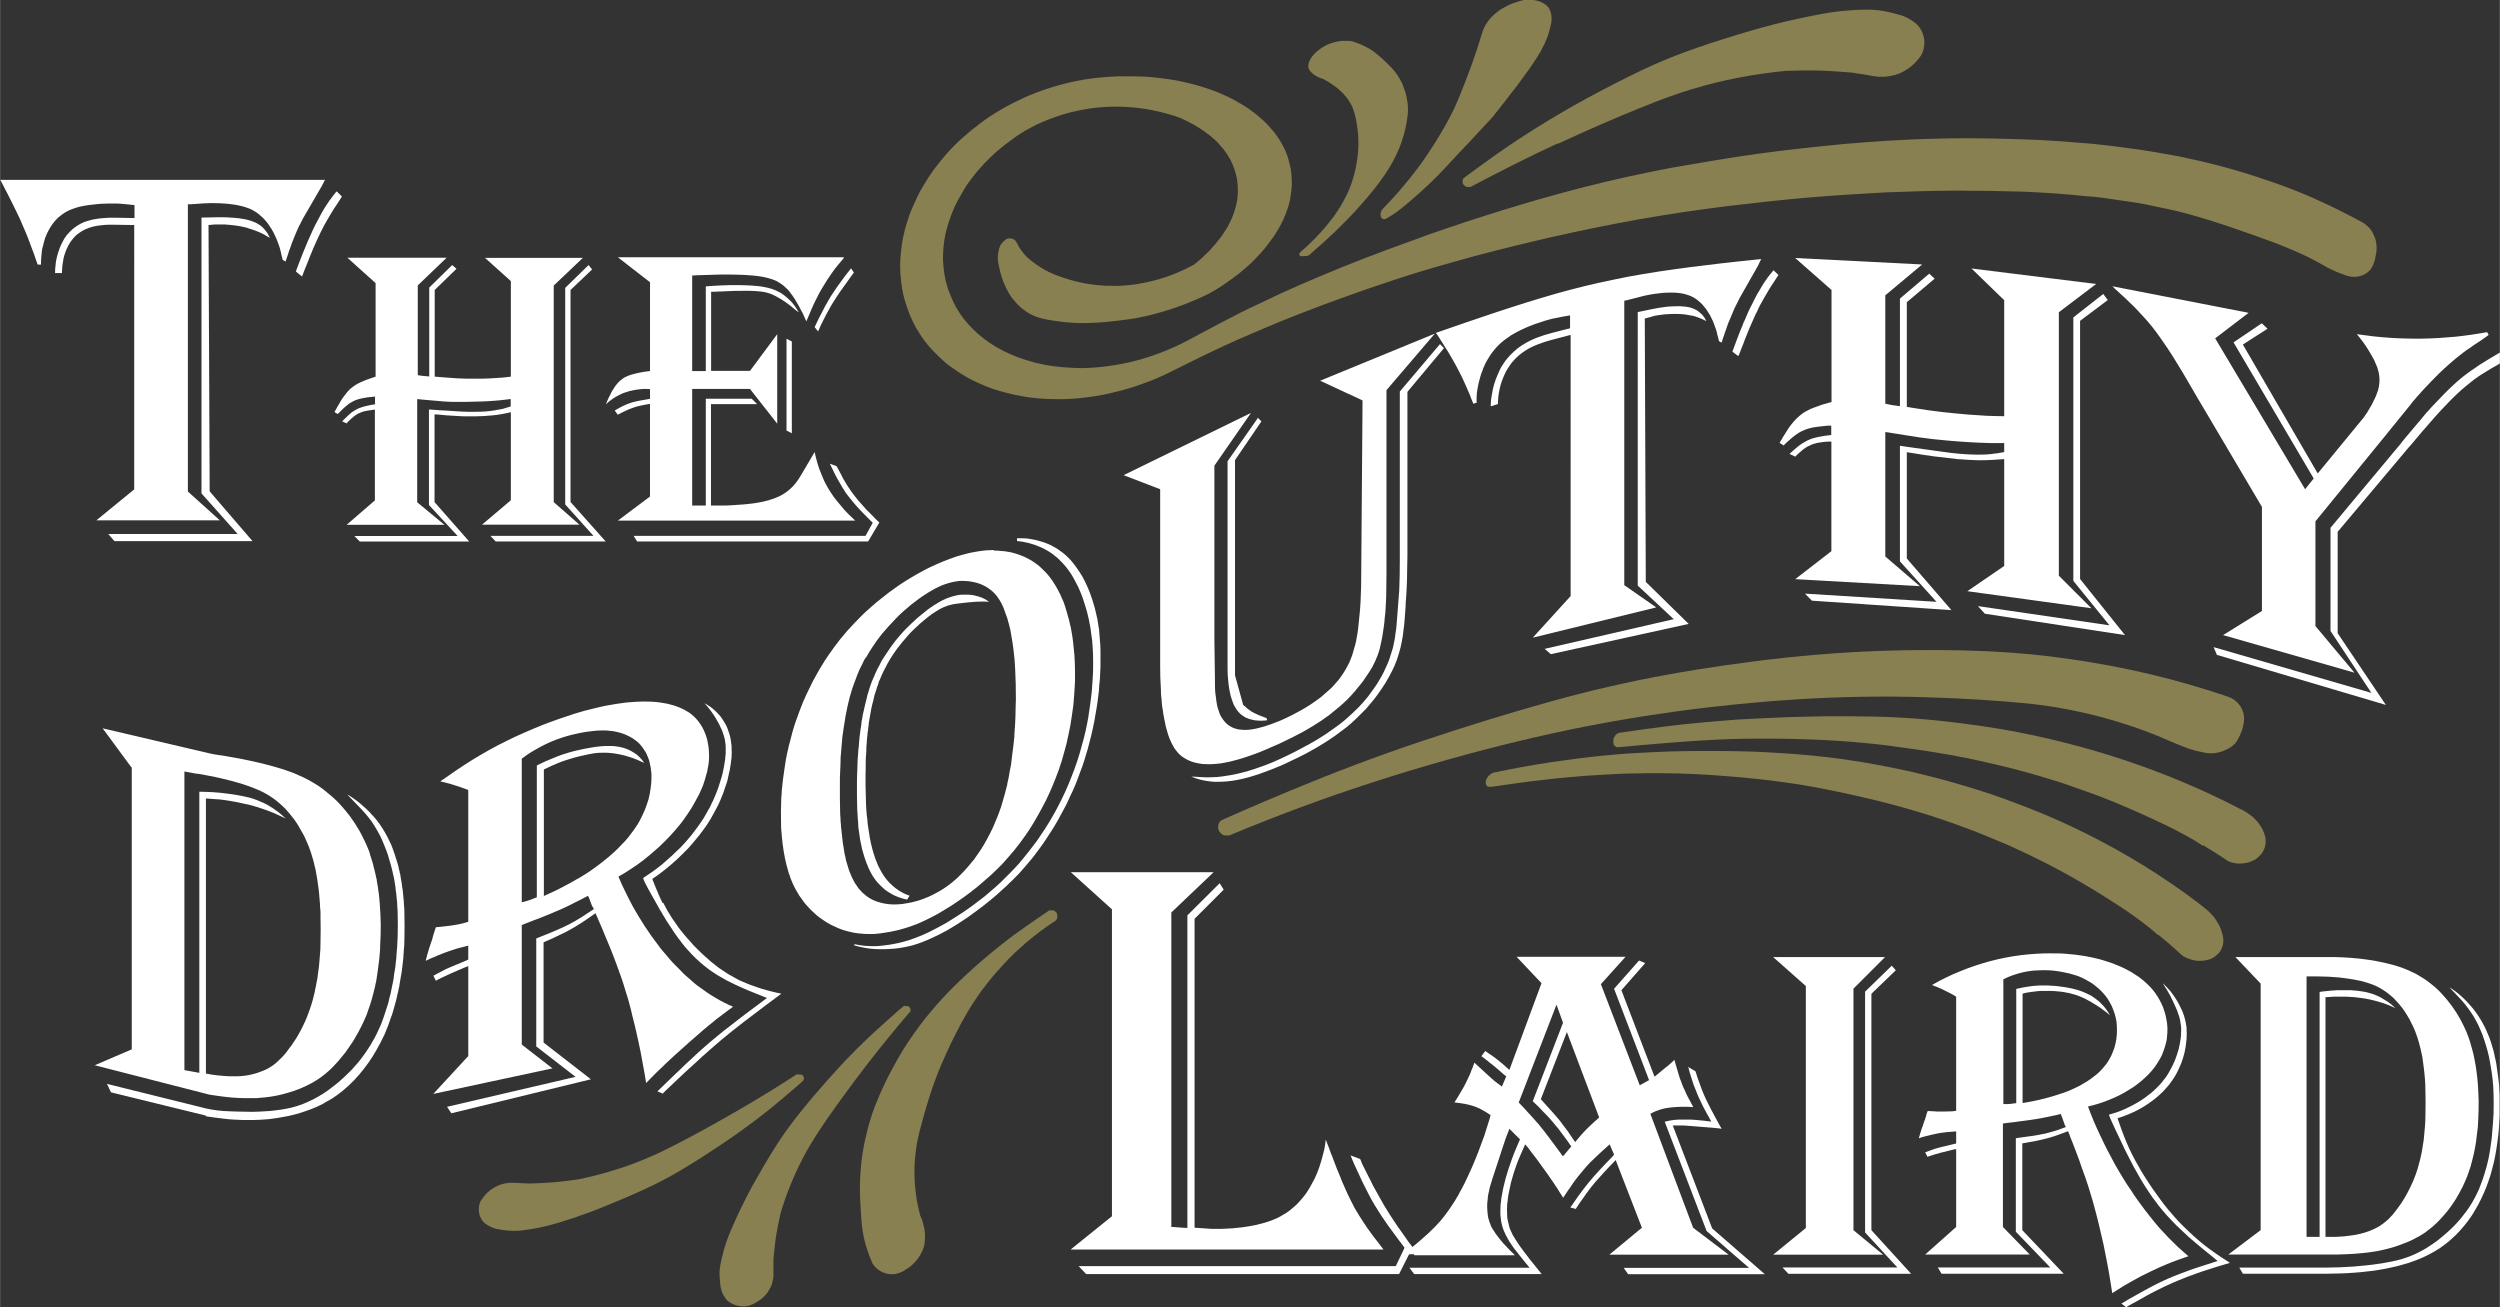 <?xml version="1.0" encoding="UTF-8"?>
<svg xmlns="http://www.w3.org/2000/svg" width="174" height="91" viewBox="0 0 174.29 91.16">
  <rect x="0" y="0" width="174.29" height="91.16" fill="#333333" stroke="none"/>
  <defs>
    <style>
      .cls-1 {
        fill: #888051;
      }

      .cls-1, .cls-2 {
        fill-rule: evenodd;
      }

      .cls-2 {
        fill: #fff;
      }
    </style>
  </defs>
  <g id="Layer_1" data-name="Layer 1"/>
  <g id="Layer_2" data-name="Layer 2">
    <g id="Layer_1-2" data-name="Layer 1">
      <g>
        <path class="cls-2" d="M17.26,15.89c-.17-.04-.31-.07-.45-.1-.14-.03-.28-.05-.43-.07-.13-.02-.24-.03-.35-.04-.13-.01-.24-.02-.37-.03-.07,0-.14,0-.21,0-.07,0-.14,0-.21,0-.04,0-.09,0-.13,0-.04,0-.07,0-.11,0-.09,0-.16,.01-.24,.02-.07,0-.14,.02-.23,.02l.08,18.57,2.99,3.47H7.97l-.43-.5h9.02l-2.52-2.83V15.17l1.01-.02c.17,0,.33,0,.5,0,.16,0,.31,0,.48,.02,.14,0,.28,.02,.43,.03,.16,.01,.3,.03,.44,.06,.06,0,.13,.02,.18,.03,.06,.01,.13,.03,.18,.04,.07,.02,.16,.04,.24,.07,.07,.03,.14,.05,.21,.08,.08,.03,.14,.06,.21,.1,.06,.03,.13,.07,.2,.12,.07,.05,.14,.11,.21,.18,.07,.07,.13,.14,.18,.21,.07,.08,.11,.15,.17,.24,.04,.08,.09,.17,.13,.26-.17-.1-.33-.2-.5-.29-.18-.09-.35-.16-.54-.23-.18-.07-.37-.12-.52-.17m6.58-2.19c-.11,.18-.24,.36-.35,.54-.13,.18-.24,.36-.35,.54-.18,.31-.38,.63-.55,.95-.17,.32-.33,.65-.48,.98-.09,.19-.17,.38-.26,.58-.07,.19-.16,.39-.24,.58-.07,.2-.16,.41-.24,.61-.09,.2-.16,.41-.24,.61l-.07,.18-.43-.35,.06-.17c.11-.27,.21-.54,.31-.81,.11-.27,.21-.54,.33-.81,.06-.13,.1-.26,.16-.38l.17-.38c.1-.23,.2-.45,.31-.67,.11-.22,.23-.44,.35-.66,.07-.14,.16-.29,.24-.43,.09-.14,.17-.28,.27-.42,.08-.13,.17-.26,.27-.38,.09-.12,.18-.25,.28-.37l.1-.11,.37,.37Zm-1.18-1.16c-.04,.07-.09,.14-.11,.21-.04,.07-.08,.14-.11,.21l-1.29,2.22c-.06,.11-.11,.22-.17,.33-.06,.11-.11,.22-.17,.33-.11,.24-.21,.49-.31,.73s-.2,.5-.28,.75c-.06,.13-.1,.27-.14,.41-.04,.14-.1,.27-.14,.41l-.03,.09-.2-.13-.06-.24c-.04-.2-.09-.39-.14-.58-.06-.19-.13-.38-.2-.56-.07-.18-.16-.35-.24-.52-.09-.17-.18-.33-.27-.44-.07-.12-.13-.19-.17-.25-.06-.07-.11-.13-.18-.21-.07-.08-.16-.17-.26-.25-.09-.08-.18-.16-.28-.23-.1-.07-.21-.13-.31-.19-.11-.06-.23-.11-.33-.14-.1-.04-.18-.06-.27-.09-.09-.02-.17-.05-.27-.07-.11-.02-.24-.05-.37-.07-.13-.02-.26-.04-.38-.05-.13-.01-.24-.02-.35-.03-.11,0-.23-.02-.34-.02-.18,0-.37-.01-.55-.01s-.37,.01-.55,.02l-.43,.03-.43,.03h-.23v20.03l2.23,2.01H6.71l2.64-2.16V15.69l-1.33-.02c-.17,0-.35,0-.52,0-.18,0-.35,.03-.48,.04-.13,.01-.21,.03-.3,.04-.09,.02-.17,.03-.24,.05-.09,.02-.16,.04-.24,.07-.07,.02-.14,.05-.26,.1-.1,.05-.23,.11-.35,.19-.13,.08-.24,.17-.35,.26-.1,.1-.2,.21-.28,.32-.09,.11-.17,.24-.24,.37-.07,.14-.14,.29-.2,.44-.06,.15-.1,.31-.14,.47-.03,.16-.06,.33-.08,.5-.01,.17-.03,.34-.03,.52h-.48c0-.2,.01-.4,.04-.59,.01-.2,.06-.39,.1-.58,.06-.19,.1-.36,.17-.54,.07-.17,.14-.34,.21-.46,.06-.12,.1-.19,.14-.26,.06-.07,.1-.14,.16-.22,.07-.08,.16-.17,.24-.26,.09-.09,.17-.17,.27-.24,.1-.08,.2-.14,.31-.21,.1-.06,.21-.12,.31-.16,.1-.04,.18-.08,.27-.1,.09-.03,.17-.05,.28-.08,.11-.03,.26-.06,.4-.08,.13-.02,.27-.04,.43-.05,.14-.01,.28-.02,.44-.03,.14,0,.3,0,.44,0l1.13,.02h.2v-.9c-.16-.02-.31-.03-.47-.05-.14-.01-.3-.03-.45-.04-.09,0-.17-.01-.26-.02-.07,0-.16,0-.24,0-.11,0-.24,0-.35,0-.13,0-.24,0-.37,.01-.17,0-.35,.02-.54,.04-.17,.02-.35,.04-.54,.06-.1,.01-.2,.03-.3,.05-.1,.02-.2,.04-.3,.06-.08,.02-.18,.05-.28,.08-.08,.03-.18,.06-.28,.1-.11,.04-.23,.09-.33,.15-.11,.06-.21,.12-.31,.19-.1,.07-.2,.15-.28,.22-.07,.07-.14,.14-.2,.2-.06,.07-.11,.14-.17,.21-.06,.07-.11,.15-.16,.23-.06,.08-.1,.16-.17,.29-.07,.13-.16,.32-.23,.51-.06,.19-.11,.38-.16,.59-.06,.2-.09,.41-.1,.63-.03,.21-.03,.43-.03,.64h-.23c-.09-.23-.16-.46-.24-.69-.09-.23-.17-.46-.26-.69-.09-.24-.17-.47-.27-.71-.1-.23-.2-.47-.3-.7-.1-.25-.21-.49-.33-.73-.11-.24-.24-.48-.35-.72-.13-.25-.26-.5-.38-.75-.13-.25-.26-.49-.38-.74l-.1-.18H22.66Z"/>
        <path class="cls-2" d="M41.27,18.79l-1.5,1.43v14.78l2.45,2.75h-7.67l-.37-.39h7.19l-1.97-2.19v-15.1l1.63-1.59,.24,.3m-17.07-.81h6.93l-2.01,1.93v6.26c.07,0,.13,.02,.2,.03,.06,0,.13,.02,.18,.02,.07,0,.14,.01,.21,.02s.14,0,.21,.02v-6.2l1.6-1.57,.3,.26-1.52,1.48v6.04l.48,.04c.37,.03,.75,.06,1.12,.08,.38,.02,.77,.03,1.13,.02,.23,0,.45,0,.67,0,.23,0,.45-.02,.67-.03,.21-.01,.43-.03,.62-.04,.21-.02,.43-.04,.62-.07v-6.66l-1.8-1.62h6.82l-2.03,1.93v15.1l1.79,1.57h-6.79l2.01-1.7v-6.14c-.2,.05-.41,.09-.62,.13s-.43,.07-.64,.09c-.21,.02-.43,.04-.64,.05-.21,.01-.43,.02-.64,.02-.21,0-.43,0-.64,0-.21,0-.43-.02-.64-.03-.21-.01-.44-.03-.65-.04-.21-.02-.44-.04-.65-.06h-.2v6.11l2.42,2.75h-7.63l-.38-.39h7.2l-2-2.16v-6.66l.43,.03c.26,.02,.52,.04,.79,.05,.26,.02,.52,.03,.79,.05,.1,0,.21,.01,.33,.02s.21,0,.33,.01c.2,0,.41,.01,.62,0,.2,0,.41,0,.62-.02,.1,0,.2-.02,.31-.03,.1-.01,.21-.03,.31-.04,.2-.03,.4-.07,.6-.11,.18-.05,.38-.11,.57-.17v-.52c-.26,.03-.51,.07-.77,.09-.26,.03-.51,.04-.77,.06-.26,.01-.51,.03-.78,.03-.26,0-.51,.01-.77,.02-.17,0-.33,0-.48,0s-.33,0-.48,0c-.1,0-.21,0-.31-.01-.11,0-.21-.01-.33-.02l-1.49-.13c-.06,0-.11-.01-.17-.02-.06,0-.11,0-.17-.01v7.19l1.9,1.57h-6.82l1.97-1.7v-6.33s-.1,0-.14,.02c-.06,0-.1,0-.14,.02-.07,0-.14,.02-.21,.03-.08,.01-.16,.03-.21,.04-.07,.02-.14,.03-.21,.06-.06,.02-.13,.05-.17,.07-.06,.02-.1,.05-.14,.07-.04,.02-.07,.05-.13,.08-.04,.03-.1,.08-.16,.12-.04,.05-.1,.09-.16,.14-.04,.05-.1,.1-.16,.15-.04,.05-.1,.1-.14,.16l-.31-.14s.07-.08,.11-.12c.04-.04,.09-.08,.13-.12,.06-.06,.11-.11,.17-.17,.06-.06,.13-.11,.18-.16,.07-.05,.13-.1,.2-.14s.14-.09,.2-.12c.06-.03,.11-.05,.16-.08,.06-.02,.1-.04,.17-.06,.06-.02,.14-.05,.23-.07,.07-.02,.16-.04,.24-.06,.09-.02,.17-.03,.24-.05l.26-.04v-.54c-.06,0-.13,.01-.18,.02-.07,0-.14,.01-.2,.02-.1,0-.18,.02-.28,.04-.1,.01-.18,.03-.28,.05-.09,.02-.18,.04-.27,.07-.09,.03-.17,.06-.24,.09-.07,.03-.11,.06-.17,.09-.06,.03-.1,.06-.17,.1-.06,.04-.13,.1-.2,.16-.07,.06-.14,.12-.21,.18-.07,.07-.13,.13-.2,.2-.07,.07-.13,.13-.2,.2l-.23-.14c.04-.08,.09-.15,.13-.23,.04-.08,.08-.15,.13-.23,.03-.06,.06-.11,.1-.17,.03-.06,.06-.11,.09-.16,.06-.08,.1-.16,.16-.24,.06-.08,.11-.15,.17-.22,.06-.07,.11-.14,.17-.21,.06-.07,.13-.13,.18-.18,.07-.06,.13-.1,.2-.15,.06-.05,.13-.09,.18-.12,.06-.04,.11-.06,.16-.09,.06-.03,.11-.06,.16-.08,.09-.04,.17-.07,.26-.11,.09-.03,.17-.07,.26-.1,.08-.03,.17-.06,.26-.09,.09-.03,.17-.06,.26-.09v-6.52l-1.97-1.77Z"/>
        <path class="cls-2" d="M61.29,36.45l-.77,1.3h-16.11l-.24-.39h16.17l.5-.91c-.08-.08-.16-.16-.24-.24-.09-.08-.16-.16-.24-.24-.11-.12-.24-.24-.35-.36-.11-.12-.23-.24-.34-.37-.1-.12-.21-.24-.31-.37-.1-.13-.21-.25-.3-.38-.07-.08-.13-.17-.18-.26-.06-.09-.11-.18-.17-.27-.07-.13-.16-.27-.23-.4-.08-.13-.16-.27-.23-.41-.07-.14-.13-.27-.2-.41-.07-.14-.14-.28-.2-.41l.47,.17c.04,.08,.09,.16,.13,.24,.04,.08,.09,.16,.13,.24,.06,.12,.13,.24,.18,.36,.07,.12,.14,.24,.21,.35,.07,.12,.14,.24,.23,.36,.07,.12,.16,.23,.26,.37,.1,.14,.23,.29,.35,.45,.13,.15,.26,.3,.4,.45,.13,.16,.27,.3,.43,.45,.14,.15,.28,.29,.43,.44l.24,.23m-6.11-12.63v6.4l-.37-.19v-6.4l.37,.19Zm4.34-4.82l-.1,.13c-.13,.18-.26,.35-.38,.53-.13,.18-.26,.36-.38,.53-.13,.17-.24,.34-.35,.51-.11,.17-.21,.34-.33,.52-.1,.16-.18,.32-.27,.48-.1,.16-.17,.32-.26,.49-.07,.15-.16,.31-.23,.46-.07,.15-.14,.31-.21,.47l-.24-.3c.09-.18,.17-.37,.26-.55,.1-.18,.18-.36,.28-.54,.09-.18,.18-.36,.28-.53,.1-.18,.2-.35,.3-.52,.11-.17,.23-.34,.34-.51,.11-.17,.23-.33,.35-.49,.11-.16,.24-.32,.35-.48,.13-.16,.26-.32,.38-.48l.2,.3Zm-.71-1.01l-.23,.28c-.13,.15-.26,.3-.38,.46-.11,.16-.24,.32-.34,.48-.11,.16-.23,.33-.33,.5-.11,.17-.21,.34-.31,.51-.1,.18-.2,.35-.28,.53-.1,.18-.18,.36-.27,.55-.09,.19-.16,.37-.24,.56-.09,.19-.16,.38-.24,.56-.01-.05-.04-.09-.06-.14-.03-.05-.04-.09-.07-.14,0-.03-.01-.05-.03-.08s-.03-.05-.03-.08c-.03-.06-.06-.12-.09-.18-.04-.06-.07-.12-.1-.18-.06-.11-.11-.23-.18-.34-.06-.11-.13-.22-.2-.34-.04-.07-.07-.13-.13-.2-.04-.07-.08-.13-.13-.19-.04-.06-.1-.12-.14-.19-.04-.06-.1-.12-.16-.18-.07-.06-.13-.13-.21-.2-.07-.06-.14-.12-.23-.18-.09-.06-.17-.1-.24-.15s-.14-.07-.21-.1c-.07-.03-.14-.06-.21-.08-.09-.03-.16-.05-.24-.07-.07-.02-.16-.04-.24-.06-.09-.02-.17-.04-.27-.05-.09-.02-.17-.03-.27-.04-.14-.02-.28-.03-.43-.04-.14-.01-.28-.02-.43-.03-.37-.01-.75-.03-1.13-.03-.38,0-.75,0-1.13,.02-.23,0-.47,.02-.69,.02-.24,0-.47,.02-.71,.03v6.66h.95v-5.9c.17-.02,.35-.03,.54-.04,.18-.01,.37-.02,.54-.03,.21,0,.41-.02,.62-.02,.2,0,.4,0,.61,0,.14,0,.28,0,.44,.01,.14,0,.28,.02,.44,.02,.07,0,.16,.01,.23,.02,.07,0,.16,.02,.23,.02,.09,0,.16,.02,.23,.03,.07,.01,.14,.03,.23,.04,.13,.02,.26,.06,.38,.09,.13,.04,.26,.08,.37,.13,.11,.05,.23,.11,.34,.17,.1,.06,.2,.13,.3,.21,.1,.08,.2,.16,.28,.24,.1,.09,.18,.18,.27,.28,.08,.1,.16,.2,.23,.31s.14,.22,.21,.33c-.06-.04-.1-.07-.16-.11-.04-.04-.1-.07-.14-.11-.1-.08-.2-.17-.3-.25-.11-.08-.21-.16-.31-.23-.1-.07-.2-.14-.3-.2-.1-.06-.2-.12-.3-.17-.09-.05-.17-.1-.27-.14-.08-.04-.17-.08-.27-.11-.09-.03-.18-.06-.27-.08-.1-.02-.2-.04-.3-.05-.11-.01-.23-.02-.34-.03-.11,0-.23-.01-.35-.02-.26,0-.51-.01-.77,0-.26,0-.51,0-.77,.02-.17,0-.33,.01-.48,.02-.17,0-.33,.01-.48,.02h-.31v5.52h2.71l1.9-2.56v6.24l-1.9-2.42h-4.03v8.13h.95v-7.45h3.2l.38,.38h-3.22v7.07c.27,0,.52,0,.79,0,.27,0,.54-.01,.79-.03,.24-.01,.48-.03,.72-.05,.24-.02,.48-.05,.71-.08,.11-.02,.21-.03,.31-.05,.1-.02,.2-.04,.3-.06,.13-.03,.27-.06,.4-.1,.13-.04,.26-.08,.37-.12,.11-.04,.23-.09,.34-.14,.1-.05,.21-.1,.33-.18,.11-.07,.24-.16,.35-.25,.11-.1,.23-.2,.33-.31,.1-.11,.2-.23,.28-.35,.08-.12,.17-.24,.24-.37l.78-1.32c.03-.05,.06-.11,.09-.16,.03-.05,.07-.11,.1-.16,.03,.16,.07,.31,.11,.47,.03,.15,.09,.31,.13,.46,.04,.15,.1,.29,.16,.44,.06,.14,.11,.29,.17,.42,.06,.14,.11,.27,.18,.39,.07,.13,.14,.25,.21,.38s.16,.25,.24,.37c.07,.12,.16,.24,.26,.36,.1,.13,.2,.26,.31,.38,.1,.12,.21,.25,.31,.37,.13,.13,.24,.26,.37,.38,.13,.12,.26,.24,.38,.36h-16.55l2.24-1.68v-6.46c-.1,.02-.2,.03-.3,.05-.1,.02-.2,.04-.3,.06-.1,.02-.2,.04-.3,.07-.09,.03-.18,.05-.28,.09-.09,.03-.18,.07-.27,.1-.1,.04-.18,.08-.27,.12-.09,.04-.18,.09-.27,.13-.08,.04-.17,.09-.26,.14l-.21-.3c.08-.05,.18-.1,.27-.15,.09-.05,.17-.1,.26-.14,.1-.05,.2-.09,.28-.13,.1-.04,.2-.08,.3-.11s.21-.07,.33-.09c.1-.03,.21-.05,.33-.07,.11-.02,.23-.04,.34-.06,.13-.02,.24-.04,.35-.06v-.68s-.07,0-.1,0c-.03,0-.07,0-.1-.01-.01,0-.04,0-.06,0-.01,0-.04,0-.07,0s-.07,0-.11,0c-.04,0-.1,0-.14,.01-.09,0-.18,.02-.27,.03-.08,.01-.18,.03-.27,.04-.11,.02-.23,.05-.35,.08-.11,.03-.23,.07-.34,.11-.11,.04-.23,.09-.34,.15-.11,.06-.23,.12-.34,.19-.1,.07-.21,.14-.31,.22-.1,.08-.2,.16-.28,.25,.03-.08,.07-.17,.1-.25,.04-.08,.08-.17,.11-.25,.04-.06,.07-.12,.1-.18,.03-.06,.06-.12,.08-.18,.06-.09,.1-.17,.16-.25,.04-.08,.1-.16,.16-.24,.06-.08,.13-.14,.18-.21,.07-.07,.14-.13,.21-.18,.06-.05,.13-.1,.2-.14,.07-.04,.16-.08,.21-.1,.07-.03,.13-.05,.18-.07,.07-.02,.13-.04,.21-.06,.07-.02,.17-.05,.27-.07,.1-.02,.2-.04,.3-.06l.3-.05c.11-.01,.21-.03,.31-.04v-6.19l-2.24-1.74h15.74Z"/>
        <path class="cls-2" d="M74.63,60.81h9.98l-2.95,2.81v21.93h.17l.75,.06h.2v-21.79l2.25-2.24,.28,.45-2.03,2.03v21.54l.92,.06c.09,0,.17,.01,.26,.02,.09,0,.17,0,.26,0,.14,0,.28,0,.44,0,.14,0,.28-.01,.43-.02,.26-.01,.5-.03,.74-.06,.26-.03,.5-.05,.74-.1,.14-.02,.28-.05,.43-.08s.27-.06,.41-.1c.14-.03,.28-.07,.41-.12,.14-.04,.28-.09,.43-.15,.16-.06,.33-.14,.48-.22,.16-.09,.31-.18,.47-.28s.3-.22,.41-.32c.13-.1,.23-.2,.33-.29,.09-.1,.18-.2,.27-.3,.1-.11,.18-.22,.27-.33,.09-.11,.16-.23,.28-.42,.11-.19,.26-.46,.4-.73,.13-.27,.24-.55,.34-.85,.1-.29,.18-.6,.26-.91,.09-.31,.13-.62,.17-.94,.07,.2,.16,.4,.23,.6s.14,.4,.23,.6c.11,.29,.21,.58,.33,.87,.13,.29,.24,.58,.35,.86,.11,.26,.23,.53,.35,.79,.13,.26,.24,.52,.38,.77,.14,.3,.33,.59,.5,.87,.17,.29,.37,.56,.55,.84,.1,.12,.18,.25,.27,.37,.1,.12,.18,.25,.28,.37,.1,.12,.18,.24,.28,.36,.09,.12,.18,.24,.27,.36h-21.81l2.88-2.32v-21.4l-2.88-2.6"/>
        <path class="cls-2" d="M118.21,74.7c.04,.15,.1,.3,.14,.45,.06,.15,.1,.29,.16,.44,.06,.16,.11,.32,.18,.48,.06,.16,.13,.31,.2,.47,.08,.18,.17,.35,.26,.53,.09,.17,.17,.35,.27,.52,.1,.19,.2,.37,.3,.56,.1,.19,.2,.37,.31,.55-.07,0-.14-.02-.21-.03-.07,0-.14-.02-.21-.02l-1.33-.11c-.11-.01-.24-.02-.37-.03-.11,0-.24-.02-.37-.03-.09,0-.17,0-.26-.01-.09,0-.17,0-.26,0-.03,0-.06,0-.1,0-.03,0-.06,0-.1,0h-.2l2.75,7.18,3.67,3.19h-9.53l-.31-.44h8.74l-2.96-2.57-2.92-7.62c.1-.03,.2-.05,.3-.07,.1-.02,.2-.03,.31-.05,.11-.01,.24-.02,.35-.03,.11,0,.24,0,.35,0,.16,0,.31,0,.45,0,.16,0,.31,.02,.47,.03,.17,.01,.34,.03,.51,.05,.17,.02,.34,.04,.51,.06l-.2-.36c-.08-.15-.17-.29-.24-.44-.09-.15-.16-.3-.23-.45-.07-.14-.14-.29-.21-.44-.06-.15-.13-.29-.18-.44-.06-.14-.11-.28-.17-.42-.04-.14-.09-.29-.14-.43-.04-.14-.09-.28-.13-.41-.04-.14-.07-.28-.11-.42l.51,.31"/>
        <path class="cls-2" d="M132.16,67.66l-1.69,1.63v16.48l2.77,3.04h-8.56l-.41-.44h8.01l-2.25-2.44v-16.79l1.86-1.81,.28,.32m-8.55-.92h7.8l-2.2,2.2v16.84l2.07,1.71h-7.67l2.28-1.86v-16.87l-2.28-2.02Z"/>
        <path class="cls-2" d="M149.09,81.3c.14,.28,.31,.54,.48,.81,.17,.27,.34,.53,.52,.79,.17,.24,.34,.48,.52,.72,.17,.24,.35,.47,.54,.7,.17,.19,.33,.39,.5,.58s.34,.37,.52,.55c.16,.16,.33,.32,.5,.48,.16,.16,.34,.31,.51,.46,.35,.31,.72,.6,1.11,.87,.38,.28,.78,.53,1.18,.79-.16,.05-.31,.09-.47,.14l-.47,.14c-.23,.07-.45,.14-.69,.22-.23,.07-.45,.15-.68,.23-.23,.08-.45,.16-.68,.25-.23,.09-.44,.18-.67,.27-.16,.06-.3,.13-.44,.19-.16,.07-.3,.13-.44,.2-.21,.11-.43,.21-.65,.32-.21,.11-.43,.22-.64,.34-.2,.11-.41,.23-.62,.35-.21,.12-.43,.24-.64,.35l-.14,.1-.34-.26c.14-.08,.27-.16,.41-.24,.13-.08,.26-.16,.4-.23,.2-.11,.4-.23,.6-.34,.2-.11,.41-.22,.61-.33,.2-.11,.41-.21,.61-.31,.21-.1,.41-.2,.62-.29,.14-.06,.28-.12,.43-.18,.14-.06,.28-.11,.43-.17,.21-.08,.43-.16,.65-.24,.21-.08,.43-.15,.65-.22,.21-.07,.43-.14,.65-.21,.21-.07,.44-.14,.65-.21-.18-.16-.38-.31-.57-.47-.2-.16-.38-.31-.58-.47-.14-.12-.28-.24-.43-.36-.14-.12-.28-.25-.43-.37-.2-.19-.41-.38-.61-.57-.21-.19-.41-.39-.6-.6-.2-.21-.4-.42-.58-.64-.18-.22-.37-.44-.52-.66-.17-.22-.33-.44-.47-.66-.14-.22-.3-.44-.43-.67-.11-.17-.21-.35-.31-.53-.1-.18-.2-.35-.3-.53-.14-.28-.28-.55-.43-.83s-.28-.56-.41-.84c-.14-.29-.27-.58-.41-.86-.13-.29-.27-.58-.4-.87l-.1-.27c.37-.1,.72-.22,1.06-.37,.34-.15,.68-.33,.92-.47,.24-.14,.38-.24,.54-.35,.14-.11,.28-.22,.43-.33,.13-.11,.26-.23,.38-.35,.13-.12,.24-.25,.35-.37,.1-.13,.2-.26,.3-.39,.09-.13,.18-.27,.28-.46,.11-.19,.23-.44,.34-.69,.1-.25,.18-.52,.26-.78,.07-.27,.11-.54,.14-.72,.03-.19,.03-.29,.03-.39,.01-.1,.01-.2,.01-.32-.01-.12-.01-.24-.04-.37-.01-.13-.04-.25-.07-.37-.03-.12-.07-.23-.11-.34-.03-.11-.07-.22-.17-.43-.09-.21-.23-.51-.38-.81-.16-.29-.34-.58-.52-.86,.17,.16,.34,.33,.5,.51,.14,.18,.28,.37,.41,.57,.13,.2,.24,.41,.33,.6,.1,.19,.17,.36,.23,.54,.06,.18,.1,.35,.13,.49,.03,.14,.04,.24,.06,.34,0,.1,.01,.2,.01,.31,.01,.11,.01,.22,0,.33,0,.11,0,.23-.03,.41-.01,.19-.06,.45-.11,.71-.06,.26-.14,.51-.24,.78-.11,.27-.24,.55-.38,.81-.16,.27-.34,.52-.48,.7-.16,.19-.27,.31-.38,.43-.13,.12-.24,.24-.41,.38-.16,.14-.37,.3-.6,.46-.21,.15-.44,.29-.68,.42-.24,.13-.48,.25-.74,.35-.26,.11-.51,.2-.77,.28,.2,.57,.4,1.15,.64,1.71,.24,.56,.51,1.1,.82,1.63m-9.42-4.33c.07,0,.14,0,.23,0,.07,0,.16,0,.23-.01,.07,0,.16-.02,.23-.03,.07,0,.14-.02,.21-.03v-7.96c.17-.04,.34-.08,.51-.11,.17-.03,.35-.06,.52-.08,.1-.01,.2-.02,.3-.03,.1,0,.2-.02,.3-.02,.14,0,.28,0,.41,0,.14,0,.28,0,.44,.02,.17,0,.37,.02,.55,.05,.2,.02,.38,.05,.54,.08,.14,.03,.24,.05,.35,.07,.1,.02,.2,.05,.3,.08,.11,.03,.21,.06,.31,.1,.1,.04,.2,.07,.3,.12,.11,.05,.24,.11,.35,.17,.11,.07,.23,.14,.33,.22,.11,.08,.21,.16,.31,.25,.08,.09,.18,.18,.27,.28,.09,.1,.17,.2,.24,.31s.14,.22,.21,.33c-.23-.19-.45-.36-.69-.53-.24-.16-.5-.32-.67-.42-.18-.1-.3-.16-.41-.22-.13-.05-.24-.11-.35-.15-.11-.05-.23-.09-.34-.12-.13-.04-.24-.07-.35-.1-.13-.03-.24-.05-.37-.07-.13-.02-.24-.04-.37-.05-.11-.01-.23-.02-.34-.03-.11,0-.24-.01-.35-.01-.17,0-.34,0-.51,0-.17,0-.34,.02-.5,.04-.16,.02-.3,.04-.44,.06-.14,.02-.28,.05-.41,.09v7.63l.17-.03c.31-.05,.61-.11,.92-.18,.3-.07,.6-.14,.89-.23,.14-.04,.28-.08,.43-.13,.14-.05,.28-.1,.43-.14,.26-.09,.51-.19,.75-.31,.26-.11,.5-.24,.68-.36,.2-.11,.35-.21,.5-.32,.14-.1,.28-.22,.43-.33,.13-.11,.24-.23,.35-.35,.11-.12,.21-.25,.33-.4,.1-.15,.21-.33,.3-.52,.08-.19,.17-.38,.23-.58,.06-.2,.1-.4,.13-.6,.03-.2,.04-.4,.04-.6s-.01-.39-.03-.58c-.03-.19-.07-.38-.13-.57-.06-.18-.13-.36-.2-.53-.09-.17-.18-.34-.28-.5-.11-.16-.23-.31-.37-.46-.13-.14-.27-.28-.43-.4-.16-.13-.31-.25-.5-.35-.17-.1-.35-.2-.48-.26-.14-.06-.24-.1-.34-.14-.1-.03-.2-.07-.33-.1-.13-.04-.27-.08-.43-.11-.16-.03-.3-.06-.45-.09-.14-.02-.28-.04-.43-.06-.14-.01-.28-.03-.44-.03-.16,0-.31-.01-.47,0-.16,0-.31,.01-.47,.02-.14,.01-.27,.03-.4,.05-.14,.02-.27,.05-.45,.09-.17,.04-.41,.11-.64,.19-.23,.08-.44,.17-.65,.28v8.72Zm-4.98-8.3c.62-.36,1.29-.69,1.97-.96,.67-.28,1.38-.51,2.07-.7,.71-.19,1.43-.33,2.14-.42,.72-.09,1.46-.13,2-.13,.54,0,.89,0,1.25,.04,.34,.03,.69,.06,1.05,.12,.17,.02,.34,.06,.5,.09,.17,.03,.34,.07,.5,.11,.17,.04,.33,.08,.48,.13,.16,.05,.31,.1,.47,.15s.3,.11,.44,.17c.16,.06,.3,.12,.47,.2,.17,.08,.37,.19,.57,.3,.18,.11,.37,.24,.55,.36,.17,.13,.33,.26,.48,.4,.16,.14,.3,.29,.43,.44,.13,.15,.24,.31,.35,.48,.1,.16,.2,.34,.28,.51,.09,.18,.16,.36,.21,.54,.06,.19,.11,.37,.14,.57,.04,.19,.06,.38,.07,.59,0,.2,0,.42-.03,.63-.01,.21-.07,.43-.13,.63-.06,.21-.13,.4-.21,.6-.08,.19-.2,.38-.31,.56-.11,.18-.24,.36-.38,.53-.14,.17-.3,.33-.47,.49-.17,.16-.34,.31-.54,.46-.18,.15-.38,.28-.6,.41-.2,.13-.43,.26-.65,.37-.23,.12-.47,.22-.71,.32-.24,.1-.48,.19-.74,.27-.26,.08-.51,.15-.77,.21,.26,.69,.54,1.38,.87,2.05,.31,.67,.65,1.33,1.01,1.98,.37,.65,.75,1.29,1.18,1.9,.18,.3,.4,.59,.61,.88s.43,.58,.65,.85c.2,.26,.41,.51,.62,.76,.23,.25,.45,.49,.67,.72,.23,.23,.45,.45,.68,.67,.24,.21,.47,.42,.71,.63l-.24,.08c-.21,.07-.41,.14-.62,.22-.2,.08-.41,.15-.61,.24-.41,.17-.82,.35-1.22,.55-.41,.19-.81,.4-1.19,.62-.2,.11-.4,.22-.6,.34-.18,.12-.38,.24-.57,.36l-.26,.16-.08-.52c-.14-.95-.33-1.9-.52-2.84-.21-.94-.43-1.88-.69-2.81-.11-.43-.26-.86-.38-1.28-.14-.42-.28-.85-.44-1.26l-.21-.61c-.07-.2-.16-.41-.23-.61-.07-.2-.16-.4-.23-.6-.09-.2-.16-.4-.23-.6l-.07-.16c-.11,.04-.23,.09-.34,.13-.1,.04-.21,.08-.33,.12-.13,.04-.24,.08-.35,.12-.13,.04-.24,.07-.37,.11-.13,.03-.27,.07-.4,.1-.14,.03-.27,.06-.41,.09-.14,.03-.28,.06-.43,.08-.14,.03-.28,.05-.43,.08l-.13,.02v6.05l2.89,3.04h-8.52l-.26-.44h7.84l-2.4-2.49v-6.52l.35-.05c.14-.02,.28-.04,.43-.06s.3-.04,.44-.06c.13-.02,.27-.04,.41-.07,.13-.03,.27-.06,.41-.08,.13-.03,.24-.06,.37-.1,.13-.04,.26-.08,.38-.11,.11-.04,.23-.08,.35-.12,.11-.04,.23-.08,.35-.13l-.04-.07s-.03-.05-.03-.07c-.01-.02-.01-.03-.03-.05,0-.02-.01-.03-.01-.05l-.17-.47-.04-.1s-.03-.07-.04-.1c-.13,.03-.24,.06-.37,.09l-.38,.08c-.14,.03-.28,.06-.44,.09-.14,.03-.28,.05-.43,.08-.18,.03-.35,.06-.52,.08-.18,.03-.35,.05-.54,.07-.2,.03-.38,.05-.58,.08-.2,.02-.4,.05-.6,.07l-.17,.03v7.21l1.87,1.92h-7.29l2.16-1.92v-5.43l-.14,.02c-.14,.04-.3,.07-.44,.11-.16,.04-.31,.07-.45,.11-.14,.04-.28,.08-.43,.12-.13,.04-.27,.09-.41,.13l-.13,.05-.16-.32c.11-.04,.21-.08,.31-.11,.1-.04,.21-.07,.31-.11,.08-.03,.17-.06,.26-.08,.08-.02,.17-.05,.27-.07l.87-.21,.14-.03v-.84c-.1,0-.2,0-.28,.02-.1,0-.18,.01-.28,.02-.09,0-.18,.02-.28,.03-.1,.01-.2,.03-.3,.04l-.31,.06c-.1,.02-.21,.05-.31,.07-.11,.03-.21,.06-.33,.08-.11,.03-.23,.06-.33,.09l-.18,.07c.01-.07,.03-.14,.06-.22,.01-.07,.04-.14,.06-.21,.03-.1,.07-.21,.1-.31,.04-.1,.09-.21,.11-.31l.04-.13s.04-.09,.06-.13c.01-.08,.04-.15,.07-.23,.01-.08,.04-.15,.06-.23l.06-.14c.1,0,.21,.01,.31,.02,.11,0,.21,.01,.31,.02,.09,0,.17,0,.26,0,.09,0,.17,0,.26,0,.14,0,.28,0,.43-.01,.14,0,.28-.02,.41-.04v-7.96c-.06-.04-.13-.07-.18-.11-.07-.04-.13-.07-.2-.11-.21-.11-.43-.22-.64-.32-.23-.1-.44-.19-.67-.27h0Z"/>
        <path class="cls-2" d="M156.38,88.82l-.26-.44h6.03c.64,0,1.28-.03,1.9-.07,.62-.05,1.26-.11,1.89-.21,.14-.02,.28-.04,.41-.07,.14-.02,.28-.05,.43-.08,.21-.04,.43-.1,.62-.15,.2-.06,.41-.13,.62-.21,.21-.08,.43-.18,.64-.29,.21-.11,.43-.22,.69-.4,.27-.17,.6-.4,.89-.65,.31-.25,.6-.52,.82-.74,.21-.22,.37-.39,.51-.56,.14-.17,.27-.35,.41-.53,.13-.18,.26-.38,.38-.58,.11-.2,.23-.41,.33-.62,.11-.21,.2-.44,.28-.67,.1-.23,.17-.46,.24-.69,.06-.18,.11-.36,.16-.54,.04-.18,.09-.36,.13-.55,.06-.27,.1-.55,.14-.83,.04-.28,.09-.55,.11-.94,.04-.38,.07-.86,.1-1.35,.01-.48,.01-.97,0-1.36-.01-.39-.03-.68-.06-.97-.03-.29-.07-.58-.13-.93-.06-.35-.13-.76-.24-1.16-.11-.4-.24-.8-.35-1.1-.13-.3-.21-.51-.31-.71-.11-.2-.21-.41-.33-.6-.13-.19-.24-.37-.38-.55-.13-.18-.27-.35-.41-.51l-.67-.71s-.07-.07-.1-.11c-.03-.04-.07-.08-.1-.11,.3,.19,.58,.4,.84,.64,.26,.23,.5,.49,.67,.69,.18,.2,.28,.35,.38,.49,.11,.15,.21,.3,.3,.46,.1,.16,.18,.32,.27,.49,.09,.17,.16,.34,.23,.52,.09,.18,.14,.36,.21,.55,.06,.19,.11,.38,.17,.57,.04,.15,.07,.3,.1,.46,.04,.15,.07,.3,.1,.46,.04,.24,.07,.48,.1,.72,.04,.24,.06,.48,.09,.73,.01,.25,.03,.51,.04,.76v1.45c-.01,.23-.03,.46-.04,.69-.01,.34-.06,.68-.1,1.03-.04,.34-.1,.68-.16,1.02-.03,.17-.07,.33-.1,.49-.04,.16-.09,.33-.13,.49-.04,.16-.08,.32-.13,.47-.06,.16-.1,.31-.16,.47-.07,.2-.14,.39-.23,.59-.09,.19-.17,.39-.28,.61-.11,.23-.26,.49-.41,.74-.14,.26-.31,.5-.48,.73-.18,.23-.35,.44-.54,.65-.18,.21-.38,.4-.62,.61-.23,.21-.51,.42-.79,.62-.3,.19-.6,.36-.84,.48-.23,.12-.4,.19-.57,.26-.16,.07-.33,.13-.5,.19-.17,.07-.35,.12-.52,.17-.18,.05-.37,.1-.54,.15-.2,.05-.38,.09-.58,.13-.2,.04-.38,.08-.58,.11-.31,.06-.62,.1-.94,.13-.31,.04-.62,.07-.94,.09-.33,.03-.65,.04-.98,.05-.33,.01-.65,.01-.98,.02h-5.77m4.45-20.72v18.15h.91v-17.08c.14-.02,.27-.04,.41-.05,.13-.02,.27-.03,.4-.04,.16-.01,.3-.02,.45-.03,.14,0,.3,0,.44,0,.11,0,.23,0,.33,0,.11,0,.23,0,.33,.02,.13,0,.24,.02,.35,.03,.11,.01,.24,.03,.34,.05,.11,.02,.23,.04,.33,.07,.1,.03,.21,.06,.31,.09,.1,.03,.18,.07,.28,.11,.1,.04,.18,.08,.33,.16,.14,.08,.31,.19,.5,.31,.17,.12,.33,.26,.48,.41-.28-.14-.58-.26-.88-.36-.31-.1-.62-.18-.85-.23-.23-.05-.38-.08-.54-.1-.16-.02-.31-.04-.47-.06-.13-.02-.26-.02-.38-.03-.13,0-.26-.02-.37-.02-.09,0-.16,0-.24,0-.07,0-.16,0-.23,0-.06,0-.1,0-.16,0-.04,0-.1,0-.14,0-.1,0-.2,.02-.3,.02-.1,0-.21,.02-.31,.02v16.71c.17,0,.34,0,.51,0,.18,0,.35,0,.51-.02,.17,0,.33-.02,.48-.04,.16-.02,.31-.04,.45-.06,.14-.02,.28-.05,.41-.08,.13-.03,.26-.07,.38-.1,.13-.04,.24-.08,.35-.12,.11-.05,.23-.1,.34-.15,.13-.06,.24-.12,.35-.19,.11-.07,.21-.15,.3-.21,.08-.07,.14-.12,.2-.17,.07-.05,.13-.11,.18-.17,.06-.06,.13-.14,.2-.21,.06-.07,.13-.15,.23-.29,.11-.14,.27-.35,.41-.56,.14-.22,.28-.44,.41-.69,.14-.26,.28-.55,.41-.85,.13-.3,.23-.61,.31-.85,.07-.24,.11-.42,.16-.6,.04-.18,.09-.35,.13-.59s.09-.52,.13-.81c.03-.29,.06-.58,.08-.87,.03-.3,.04-.6,.04-.9,.01-.3,.01-.6,.01-.9,0-.2,0-.4-.01-.6,0-.2,0-.4-.01-.6-.01-.29-.04-.57-.07-.86-.03-.29-.07-.57-.11-.86-.01-.14-.04-.27-.07-.4-.03-.13-.06-.27-.09-.4-.04-.13-.07-.25-.1-.38-.04-.12-.07-.25-.11-.37-.1-.3-.21-.59-.35-.87-.13-.28-.28-.56-.41-.75-.11-.19-.2-.3-.28-.42-.09-.11-.17-.22-.26-.32-.09-.1-.17-.19-.26-.28-.08-.09-.17-.18-.31-.29-.13-.11-.3-.25-.48-.36-.18-.12-.37-.22-.51-.29-.16-.07-.26-.1-.34-.14-.1-.04-.2-.07-.3-.1-.1-.03-.21-.06-.31-.09-.1-.03-.21-.05-.31-.07-.23-.05-.45-.09-.68-.12-.23-.04-.45-.06-.69-.09-.24-.02-.48-.04-.72-.05-.24-.01-.5-.02-.74-.02h-.78Zm-4.99-1.36h6.49c.35,0,.69,0,1.04,.02,.35,.02,.69,.04,1.04,.08,.17,.01,.33,.04,.5,.06,.17,.02,.33,.05,.5,.07,.16,.03,.31,.05,.47,.09,.16,.03,.31,.07,.47,.1,.16,.04,.3,.07,.44,.11,.16,.04,.3,.08,.44,.13,.21,.07,.41,.14,.62,.23,.2,.09,.4,.18,.6,.28,.18,.1,.38,.22,.57,.34,.18,.12,.37,.26,.51,.38,.16,.12,.28,.23,.4,.34,.11,.11,.24,.22,.41,.42,.17,.19,.41,.47,.62,.76,.21,.29,.41,.6,.58,.91,.17,.32,.33,.64,.44,.9,.1,.26,.17,.44,.23,.63,.06,.19,.11,.37,.16,.56,.04,.15,.08,.29,.11,.44,.03,.15,.07,.3,.09,.45,.04,.23,.09,.46,.11,.69,.03,.23,.06,.46,.09,.81,.03,.34,.04,.79,.06,1.25,0,.45-.01,.91-.03,1.29-.01,.38-.04,.7-.09,1.01-.03,.31-.07,.62-.13,.93-.03,.15-.06,.3-.09,.45-.04,.15-.07,.3-.11,.44-.03,.14-.07,.28-.11,.42-.04,.14-.09,.28-.14,.42-.11,.34-.26,.67-.41,.99-.16,.32-.34,.64-.51,.92-.18,.28-.35,.53-.54,.77-.2,.24-.4,.47-.54,.62-.16,.16-.24,.25-.34,.33-.09,.09-.18,.17-.3,.26-.11,.09-.24,.19-.37,.29-.14,.1-.28,.18-.41,.26-.14,.08-.27,.15-.41,.22-.13,.07-.27,.13-.43,.2-.17,.07-.35,.14-.55,.21-.18,.07-.38,.13-.58,.19-.21,.06-.43,.11-.64,.16-.21,.05-.43,.09-.65,.12-.11,.02-.24,.04-.35,.05-.13,.02-.24,.03-.37,.04-.18,.02-.38,.04-.57,.05-.2,.01-.4,.02-.58,.03-.2,0-.4,.01-.6,.02-.2,0-.41,0-.61,0h-6.99l2.25-1.7v-17.19l-1.77-1.86Z"/>
        <path class="cls-2" d="M108.52,70.06l.45,1.25-2.11,5.47c.13,.12,.26,.24,.38,.36,.11,.12,.24,.25,.35,.37,.13,.12,.24,.25,.37,.38,.11,.13,.23,.26,.34,.39,.11,.13,.21,.27,.33,.4,.11,.14,.21,.28,.31,.41,.1,.14,.2,.28,.31,.42,.1,.14,.2,.28,.3,.43-.03,.03-.07,.07-.1,.1-.03,.03-.06,.07-.09,.11l-.23,.28s-.03,.02-.03,.04c-.01,.01-.03,.02-.03,.04-.03,.02-.04,.04-.06,.05-.01,.02-.04,.04-.06,.05l-.08-.11s-.06-.07-.07-.1l-.77-1.04c-.24-.33-.5-.65-.75-.96-.27-.31-.54-.61-.82-.91-.09-.1-.18-.21-.28-.31-.1-.1-.2-.21-.3-.31l2.62-6.79m.74,1.88l2.25,5.95c-.07,.07-.16,.14-.23,.21-.09,.07-.16,.14-.23,.21-.16,.14-.3,.28-.44,.42-.14,.14-.27,.29-.41,.44-.06,.07-.13,.15-.18,.22-.07,.07-.13,.15-.18,.22l-.17-.24c-.11-.17-.24-.35-.35-.52-.13-.17-.26-.34-.38-.5-.1-.14-.2-.27-.31-.4-.11-.13-.23-.26-.34-.39l-.67-.74s-.03-.03-.03-.04c-.01-.01-.03-.03-.03-.04-.03-.02-.04-.04-.06-.06-.01-.02-.04-.04-.06-.06l1.82-4.69Zm-10.65,15.56h7.02c-.04-.05-.1-.1-.14-.15-.06-.05-.1-.1-.16-.15-.17-.17-.34-.35-.51-.54-.16-.18-.31-.38-.41-.51-.11-.14-.17-.22-.21-.3-.06-.08-.11-.17-.16-.25-.04-.08-.09-.16-.11-.24-.03-.08-.06-.16-.09-.24-.03-.08-.04-.17-.07-.25-.01-.09-.03-.17-.04-.3-.01-.13-.03-.3-.03-.48s.01-.35,.04-.52c0-.09,.01-.18,.03-.27,.01-.09,.04-.18,.06-.27,.01-.1,.04-.19,.06-.29l.09-.29c.03-.1,.06-.2,.09-.3,.03-.1,.06-.2,.1-.3l.54-1.65c.04-.14,.1-.28,.14-.42s.1-.28,.14-.42c.04-.11,.09-.23,.13-.34,.04-.11,.09-.23,.13-.34l.74,.74c-.1,.23-.2,.46-.3,.69-.1,.23-.18,.47-.27,.7-.07,.22-.16,.44-.23,.66-.07,.22-.13,.44-.2,.66-.04,.19-.1,.38-.14,.56-.04,.19-.09,.38-.11,.57-.04,.15-.06,.31-.07,.46-.03,.15-.04,.31-.04,.45-.01,.14-.01,.26-.01,.38s.01,.24,.03,.35c0,.11,.03,.21,.04,.31,.03,.1,.04,.2,.07,.29,.04,.1,.07,.19,.1,.29,.04,.09,.09,.18,.13,.28,.06,.1,.1,.2,.16,.3,.06,.1,.11,.2,.18,.29,.07,.12,.16,.23,.23,.34,.09,.11,.17,.22,.26,.33,.1,.12,.18,.24,.28,.35,.1,.12,.2,.24,.28,.35l.28,.34h-8.38l.33,.44h8.89l-.57-.71c-.09-.11-.17-.21-.26-.32-.09-.11-.16-.21-.24-.32-.1-.12-.2-.25-.28-.37-.1-.12-.18-.25-.27-.38-.07-.1-.14-.21-.21-.32-.07-.11-.13-.22-.2-.33-.06-.12-.11-.25-.17-.37-.04-.13-.09-.27-.11-.4-.04-.14-.06-.27-.09-.4-.01-.13-.01-.25-.01-.37-.01-.12-.01-.24,0-.38,0-.14,.01-.29,.04-.44,.01-.15,.03-.3,.06-.46,.03-.16,.07-.34,.11-.52,.03-.18,.07-.35,.13-.53,.06-.2,.11-.4,.18-.6s.14-.39,.21-.59c.09-.21,.16-.41,.26-.62,.09-.2,.17-.4,.27-.61l.17,.19,.3,.4c.1,.13,.21,.27,.31,.4,.18,.25,.37,.5,.55,.76,.18,.25,.37,.51,.54,.77,.09,.12,.17,.24,.24,.36,.09,.12,.17,.24,.24,.37l.3,.47c.11-.17,.23-.34,.34-.51,.13-.17,.24-.34,.35-.51,.13-.17,.24-.33,.37-.49s.26-.32,.4-.48c.13-.16,.27-.31,.41-.46,.16-.15,.3-.29,.45-.43,.14-.14,.3-.28,.45-.42,.16-.14,.31-.28,.47-.42l.31,.71-.13,.16c-.14,.15-.3,.3-.44,.45-.14,.15-.28,.3-.43,.46-.13,.15-.27,.29-.4,.44-.13,.15-.26,.3-.38,.45-.11,.14-.23,.29-.34,.43-.11,.14-.21,.29-.33,.44-.1,.14-.2,.29-.3,.43-.1,.14-.2,.29-.3,.43l.38,.1c.1-.14,.18-.29,.28-.43,.1-.14,.2-.28,.3-.42,.1-.15,.2-.29,.31-.43,.1-.14,.21-.28,.33-.42,.11-.14,.24-.29,.37-.43,.13-.14,.26-.28,.38-.42,.13-.14,.27-.29,.4-.43,.14-.14,.28-.28,.41-.43l1.83,4.72-2.27,1.88h8.32l-2.48-1.88-2.98-7.94c.07-.04,.16-.09,.23-.12,.07-.04,.16-.07,.24-.1,.08-.03,.17-.06,.26-.09,.09-.03,.18-.05,.27-.07,.1-.02,.2-.03,.3-.05,.1-.01,.2-.02,.3-.03,.09,0,.17-.01,.27-.02,.09,0,.17,0,.26-.01,.09,0,.16,0,.24,0,.09,0,.16,0,.24,0l.38,.02c-.07-.13-.13-.25-.2-.38-.07-.13-.14-.26-.21-.39-.06-.13-.13-.26-.18-.4-.07-.13-.13-.27-.18-.4-.04-.14-.1-.28-.16-.42-.04-.14-.09-.29-.13-.43-.04-.15-.08-.29-.13-.44-.04-.15-.09-.29-.13-.44-.03,.04-.07,.08-.11,.12-.04,.04-.09,.08-.13,.12-.06,.05-.13,.1-.18,.16-.07,.05-.13,.1-.2,.15l-.54,.45s-.07,.06-.11,.09c-.04,.03-.07,.06-.11,.09l-2.31-6.03,1.66-1.89-.43-.18-1.74,1.97,2.44,6.37-.65,.36-2.71-7.05,1.72-1.91h-7.6l1.74,1.84-2.24,6.05c-.06-.06-.13-.12-.2-.18-.07-.06-.13-.12-.2-.18-.14-.11-.27-.23-.41-.34-.14-.11-.28-.21-.43-.32-.09-.05-.16-.1-.23-.15-.07-.05-.14-.1-.21-.15l-.27,.36c.14,.1,.27,.21,.41,.31,.13,.11,.26,.22,.4,.32,.11,.1,.24,.21,.37,.31,.11,.1,.24,.21,.35,.31l.2,.16-.3,.71c-.07-.06-.16-.12-.24-.18-.07-.06-.16-.12-.24-.18-.07-.06-.14-.12-.21-.18s-.14-.12-.21-.19l-.74-.68s-.09-.09-.14-.13c-.04-.04-.09-.09-.14-.13-.04,.12-.09,.24-.13,.36-.06,.12-.1,.24-.14,.36-.06,.12-.1,.24-.16,.35-.06,.12-.11,.23-.17,.35-.06,.12-.11,.23-.18,.34-.06,.11-.13,.23-.2,.34-.07,.11-.13,.22-.2,.34l-.21,.33c.11,.02,.24,.04,.37,.05,.11,.02,.24,.04,.37,.06,.11,.02,.23,.05,.34,.08,.11,.03,.23,.06,.33,.1,.1,.04,.2,.08,.3,.12,.1,.05,.2,.1,.28,.15,.1,.05,.18,.11,.27,.16,.09,.06,.17,.11,.26,.17l-.06,.23c-.13,.39-.24,.79-.37,1.18-.14,.39-.28,.77-.43,1.16-.14,.35-.28,.71-.43,1.05-.16,.35-.31,.69-.48,1.04-.07,.15-.16,.3-.23,.45-.09,.15-.17,.3-.24,.45-.09,.13-.16,.27-.24,.4-.09,.13-.17,.27-.26,.4-.16,.24-.33,.48-.51,.71-.17,.23-.37,.45-.64,.73-.28,.29-.65,.63-1.04,.96-.37,.33-.78,.64-1.18,.94h.78Z"/>
        <path class="cls-2" d="M98.5,86.98l-.3-.39c-.13-.19-.27-.38-.4-.57-.14-.19-.27-.38-.41-.58-.14-.22-.3-.45-.45-.68-.14-.23-.28-.46-.43-.69-.13-.24-.27-.47-.4-.71-.14-.24-.27-.48-.4-.72-.11-.25-.24-.49-.37-.74-.13-.25-.24-.49-.37-.74l-.14-.35-.67-.25,.09,.23c.11,.28,.24,.55,.37,.83,.13,.28,.26,.55,.38,.82,.14,.27,.27,.54,.41,.81,.14,.27,.28,.53,.44,.79,.16,.25,.31,.51,.48,.76,.16,.25,.34,.49,.51,.74,.16,.22,.31,.43,.48,.65,.16,.21,.31,.43,.48,.64,.01,.03,.03,.05,.06,.08,.01,.03,.04,.05,.06,.08l-.07,.16-.54,1.13h-22.11l.52,.55h21.82l.85-1.68,.09-.15"/>
        <path class="cls-2" d="M14.34,77.78l-6.61-1.62-.28-.59,6.89,1.71c.13,.03,.27,.06,.4,.08,.14,.02,.27,.04,.41,.06,.13,.01,.27,.03,.4,.04,.14,0,.28,.02,.41,.02,.1,0,.18,0,.27,.01,.1,0,.18,0,.27,.01,.37,.01,.72,.02,1.08,.02,.37,0,.72-.03,1.08-.05,.09,0,.17-.01,.24-.02,.09,0,.17-.02,.24-.03,.09,0,.17-.02,.24-.03,.09,0,.17-.02,.24-.03,.13-.02,.24-.04,.35-.06,.13-.03,.24-.05,.37-.08,.11-.03,.23-.06,.35-.1,.11-.04,.23-.07,.43-.15,.18-.08,.45-.19,.71-.32,.26-.13,.5-.28,.71-.41s.38-.26,.55-.39c.17-.13,.34-.26,.51-.4,.16-.14,.31-.28,.47-.43,.16-.15,.31-.3,.44-.43,.11-.13,.21-.24,.31-.35,.1-.11,.2-.23,.37-.45,.17-.22,.41-.56,.62-.9,.21-.35,.41-.71,.55-1.03,.16-.32,.26-.58,.35-.85,.1-.27,.18-.54,.27-.82,.04-.1,.07-.21,.1-.32s.04-.21,.07-.32c.03-.11,.06-.21,.09-.32,.01-.11,.04-.22,.06-.32,.04-.16,.07-.32,.1-.48,.03-.16,.06-.32,.07-.49,.03-.18,.06-.36,.09-.54,.01-.18,.04-.37,.06-.55,.01-.26,.04-.52,.06-.78,.01-.26,.03-.52,.04-.78,0-.26,.01-.52,.01-.78s0-.52-.01-.78c0-.19-.01-.37-.03-.55,0-.19-.01-.37-.04-.55-.01-.18-.03-.35-.06-.53-.01-.18-.04-.35-.07-.53-.03-.22-.07-.44-.13-.66-.04-.22-.1-.44-.16-.65-.06-.21-.13-.42-.18-.62-.07-.21-.14-.41-.24-.64-.08-.23-.2-.47-.31-.72-.13-.24-.26-.48-.4-.7-.13-.22-.27-.42-.43-.61-.16-.19-.31-.38-.48-.55l-.75-.78s-.09-.08-.11-.12c-.04-.04-.09-.08-.11-.13,.16,.1,.33,.21,.48,.32,.16,.11,.31,.23,.45,.35s.28,.24,.41,.36c.13,.12,.24,.25,.34,.36,.1,.11,.18,.19,.26,.28,.07,.09,.14,.18,.27,.35,.11,.17,.3,.43,.44,.7,.16,.27,.28,.55,.4,.79,.1,.24,.17,.45,.24,.66,.07,.21,.14,.42,.2,.63,.03,.09,.04,.17,.07,.26,.01,.09,.03,.17,.06,.26,.01,.09,.03,.17,.06,.26,.01,.09,.03,.17,.04,.26,.03,.14,.04,.27,.07,.41,.01,.14,.03,.28,.06,.41,.01,.14,.03,.28,.04,.41,.01,.14,.03,.28,.04,.42,0,.14,.01,.29,.03,.44,0,.14,.01,.29,.01,.44,.01,.28,.01,.56,.01,.84s0,.56-.01,.84c0,.13-.01,.27-.01,.4-.01,.13-.01,.27-.03,.4-.01,.2-.03,.4-.04,.6-.03,.2-.04,.4-.07,.6-.03,.2-.04,.4-.09,.6-.03,.2-.06,.4-.1,.6-.01,.1-.03,.2-.06,.29-.01,.1-.03,.19-.06,.29-.04,.19-.08,.38-.13,.57-.06,.19-.11,.38-.16,.57-.03,.09-.06,.19-.08,.28-.03,.09-.06,.19-.1,.28-.13,.4-.28,.8-.45,1.19-.18,.39-.38,.77-.57,1.1-.18,.33-.37,.62-.57,.9-.2,.28-.41,.55-.64,.82-.23,.27-.48,.53-.75,.78-.27,.25-.55,.47-.78,.64-.23,.16-.38,.26-.54,.35-.17,.09-.33,.18-.45,.26-.14,.07-.24,.12-.35,.17-.11,.05-.21,.1-.33,.14-.1,.04-.18,.08-.28,.11-.1,.04-.18,.07-.28,.1-.1,.03-.2,.07-.3,.1s-.21,.06-.31,.09c-.1,.03-.2,.05-.31,.08-.1,.02-.2,.05-.3,.07-.11,.02-.23,.04-.34,.06-.1,.02-.21,.04-.33,.06-.11,.02-.23,.03-.34,.05-.1,.01-.21,.02-.33,.04-.18,.02-.35,.03-.54,.04-.17,.01-.35,.02-.52,.02-.18,0-.37,0-.54,0-.18,0-.35,0-.54-.02-.1,0-.18,0-.28-.01-.09,0-.18-.01-.27-.02-.1,0-.18-.02-.28-.03-.09,0-.18-.02-.27-.03-.2-.02-.38-.04-.57-.07-.18-.03-.37-.05-.55-.08m-.62-23.88l-.88-.16v20.82l1.04,.19v-19.6c.16,0,.31,0,.45,.01,.16,0,.31,.01,.47,.02,.17,.01,.34,.02,.51,.04,.17,.02,.34,.04,.51,.06,.13,.02,.26,.04,.37,.05,.13,.02,.26,.04,.38,.06,.13,.02,.26,.05,.4,.08,.13,.03,.26,.06,.4,.09,.17,.05,.35,.1,.52,.17,.17,.07,.34,.14,.47,.2,.11,.05,.17,.09,.24,.12,.06,.03,.11,.07,.2,.12,.07,.05,.17,.11,.27,.17,.08,.07,.18,.13,.28,.2,.09,.07,.18,.15,.28,.23,.08,.08,.18,.17,.27,.25-.17-.08-.34-.17-.51-.24-.16-.08-.33-.15-.51-.22-.16-.07-.31-.12-.48-.18-.16-.06-.31-.11-.48-.16-.1-.03-.2-.06-.3-.09-.11-.03-.21-.05-.31-.08-.28-.06-.55-.12-.84-.18-.27-.05-.55-.1-.84-.14-.07,0-.14-.02-.21-.03s-.14-.01-.21-.02c-.14,0-.28-.02-.44-.03l-.43-.03v19.18c.28,.06,.57,.1,.85,.13s.57,.05,.79,.06c.23,0,.4,0,.55,0,.17,0,.34-.02,.52-.04,.18-.02,.4-.06,.61-.12,.2-.05,.41-.12,.57-.19,.17-.06,.3-.12,.43-.19,.11-.07,.24-.14,.34-.21,.09-.07,.17-.13,.24-.19,.07-.06,.14-.13,.21-.2,.09-.08,.17-.16,.26-.26,.09-.09,.16-.18,.24-.28,.07-.1,.16-.21,.23-.31,.09-.1,.16-.21,.23-.32,.1-.13,.17-.26,.26-.39,.07-.13,.16-.26,.23-.41,.09-.15,.16-.31,.24-.47,.07-.16,.16-.32,.24-.54,.09-.22,.18-.49,.28-.77,.09-.28,.17-.56,.23-.84,.03-.11,.06-.22,.07-.34,.03-.11,.06-.23,.07-.34l.09-.46c.01-.15,.04-.31,.06-.47,.03-.17,.04-.33,.06-.5,.01-.17,.03-.33,.04-.5l.04-.52c0-.17,.01-.35,.01-.52,.01-.29,.01-.58,.01-.86s0-.57-.01-.86v-.34c-.01-.11-.01-.23-.03-.34,0-.17-.01-.33-.03-.5-.01-.16-.03-.33-.04-.49-.01-.16-.04-.33-.06-.49-.03-.16-.04-.33-.07-.49l-.04-.23c-.01-.08-.03-.15-.04-.23-.01-.08-.03-.15-.04-.23-.03-.08-.04-.15-.06-.23-.03-.15-.07-.29-.11-.44-.04-.14-.09-.29-.13-.43-.06-.17-.11-.34-.18-.51s-.14-.33-.21-.49-.14-.3-.23-.45c-.09-.14-.16-.29-.23-.4-.07-.11-.11-.2-.17-.28-.06-.08-.11-.16-.18-.26-.09-.1-.17-.22-.27-.34-.1-.12-.2-.24-.31-.36-.13-.13-.27-.27-.43-.4-.14-.13-.31-.26-.44-.35-.13-.09-.23-.16-.33-.22-.1-.06-.2-.12-.3-.17-.07-.04-.13-.07-.2-.1-.06-.03-.13-.06-.2-.09-.11-.05-.23-.1-.34-.14-.11-.04-.23-.09-.34-.13-.06-.02-.13-.04-.18-.06-.06-.02-.11-.04-.17-.06-.13-.04-.27-.08-.4-.12-.13-.04-.26-.07-.38-.11-.27-.07-.54-.14-.81-.2-.27-.06-.54-.12-.82-.17-.13-.03-.27-.05-.41-.08-.14-.03-.28-.05-.43-.07Zm-4.57-.44l-2.01-2.73,7.42,1.74c.1,.02,.2,.04,.28,.06,.1,.02,.2,.03,.3,.05,.1,.01,.2,.03,.3,.04,.1,.01,.2,.03,.3,.05,.4,.07,.78,.14,1.16,.21,.38,.08,.77,.16,1.15,.25,.27,.07,.54,.13,.79,.2,.27,.07,.52,.15,.79,.23,.08,.03,.16,.05,.24,.08,.09,.03,.17,.06,.26,.09,.11,.04,.23,.09,.35,.13,.11,.05,.23,.09,.34,.15,.24,.1,.47,.21,.69,.33,.21,.12,.44,.25,.64,.38,.2,.13,.37,.26,.54,.4,.17,.14,.34,.28,.47,.39,.11,.11,.2,.19,.28,.26,.07,.08,.16,.16,.26,.27,.1,.11,.21,.25,.34,.39,.11,.14,.23,.28,.35,.44,.11,.15,.23,.32,.34,.49,.11,.17,.21,.34,.31,.51,.1,.17,.18,.33,.26,.5,.09,.17,.17,.34,.23,.48,.06,.14,.11,.26,.16,.38,.04,.12,.09,.24,.11,.36,.04,.1,.07,.21,.1,.32,.04,.1,.07,.21,.1,.32,.01,.08,.04,.17,.06,.25,.03,.08,.04,.17,.06,.25,.03,.08,.04,.17,.06,.25,.01,.08,.03,.17,.06,.25,.01,.13,.04,.26,.06,.39,.03,.13,.04,.26,.06,.4,.03,.15,.04,.31,.06,.46,.01,.15,.03,.31,.04,.46,.04,.49,.06,.97,.07,1.46,0,.49-.01,.97-.04,1.46,0,.2-.01,.39-.03,.59-.01,.19-.04,.39-.06,.58-.03,.18-.04,.36-.07,.55s-.06,.36-.08,.54c-.01,.09-.03,.17-.04,.26-.03,.09-.04,.17-.06,.26-.01,.09-.04,.17-.06,.26-.03,.09-.04,.17-.06,.26-.04,.12-.07,.25-.1,.37-.04,.12-.07,.25-.11,.37l-.04,.12s-.03,.08-.04,.12c-.07,.2-.14,.4-.21,.6-.09,.2-.17,.39-.26,.58-.1,.19-.18,.37-.28,.55-.1,.18-.2,.36-.3,.53-.1,.17-.2,.32-.31,.47-.1,.15-.2,.3-.31,.45-.1,.13-.2,.25-.31,.38-.1,.12-.2,.25-.31,.36-.11,.13-.23,.24-.34,.36-.13,.12-.24,.23-.41,.37-.17,.14-.38,.3-.61,.45-.23,.15-.47,.28-.74,.41-.27,.13-.55,.25-.85,.35-.3,.1-.61,.19-.88,.26-.28,.07-.52,.11-.77,.15-.24,.04-.5,.06-.74,.08-.07,0-.14,.01-.21,.02s-.13,0-.2,0c-.07,0-.14,0-.21,0s-.14,0-.2,0c-.11,0-.23,0-.34,0-.1,0-.21,0-.33-.01-.11,0-.21-.01-.33-.02-.11,0-.23-.02-.33-.03-.24-.02-.47-.05-.69-.08-.23-.03-.45-.06-.68-.1l-8-2.05,2.58-1.11v-19.68Z"/>
        <path class="cls-2" d="M46.24,62.95c.07,.13,.14,.27,.21,.4,.07,.13,.14,.26,.23,.39,.07,.13,.16,.26,.24,.38,.08,.12,.17,.25,.26,.37,.04,.06,.09,.12,.13,.19,.04,.06,.1,.12,.14,.18,.14,.18,.28,.35,.43,.52,.16,.17,.31,.34,.45,.51,.1,.1,.2,.2,.3,.3,.1,.1,.2,.2,.3,.29,.1,.1,.21,.19,.31,.28,.1,.09,.21,.18,.31,.28,.1,.08,.18,.15,.28,.22,.1,.07,.18,.14,.28,.22,.1,.07,.2,.14,.3,.2,.1,.07,.2,.13,.3,.2,.09,.06,.18,.11,.28,.16,.09,.05,.18,.1,.28,.16,.1,.05,.2,.1,.28,.15,.1,.05,.21,.09,.31,.13,.1,.04,.2,.09,.3,.13,.11,.04,.21,.08,.33,.12,.21,.08,.43,.15,.64,.22,.23,.07,.44,.12,.67,.18,.11,.03,.21,.05,.33,.08l.34,.07-1.06,.79c-.26,.2-.52,.39-.78,.59-.27,.2-.52,.4-.79,.6-.26,.2-.52,.41-.78,.61-.26,.21-.51,.42-.77,.63-.16,.14-.33,.29-.5,.43-.17,.14-.33,.29-.5,.44-.26,.22-.5,.44-.74,.67-.24,.22-.5,.45-.74,.67-.24,.23-.48,.45-.72,.68-.24,.23-.48,.45-.72,.68l-.17,.18-.37-.16,.91-.88c.23-.22,.45-.44,.69-.66,.23-.22,.45-.44,.69-.65,.23-.21,.45-.43,.69-.64,.24-.21,.47-.42,.71-.62,.16-.13,.33-.27,.48-.4,.17-.13,.33-.26,.48-.39,.26-.19,.5-.39,.75-.58,.24-.19,.5-.38,.74-.57,.26-.19,.5-.38,.75-.56,.26-.19,.5-.37,.75-.56-.21-.08-.44-.17-.65-.26-.23-.09-.44-.18-.67-.27-.16-.07-.33-.14-.48-.21-.16-.07-.33-.15-.48-.22-.18-.09-.35-.18-.54-.27-.17-.1-.34-.19-.51-.29-.06-.03-.11-.07-.17-.1l-.17-.11c-.11-.08-.23-.15-.34-.23-.1-.08-.21-.16-.37-.29-.16-.13-.35-.29-.54-.47-.2-.18-.37-.37-.54-.56-.1-.09-.17-.19-.26-.29-.09-.1-.16-.2-.24-.3l-.17-.23c-.07-.08-.13-.16-.18-.24-.06-.08-.11-.16-.17-.24-.06-.08-.1-.16-.16-.25-.09-.13-.17-.26-.26-.39-.09-.13-.17-.26-.24-.39-.09-.13-.16-.27-.24-.4-.09-.13-.16-.27-.23-.4-.16-.28-.31-.55-.47-.83-.16-.28-.31-.56-.45-.84l-.11-.28c.21-.14,.41-.27,.62-.42,.2-.14,.4-.29,.6-.45,.18-.14,.35-.3,.52-.45,.18-.15,.35-.31,.51-.47,.11-.1,.21-.21,.33-.31,.1-.11,.2-.21,.3-.32,.16-.18,.33-.37,.48-.56,.14-.19,.3-.39,.44-.58,.14-.19,.27-.39,.4-.58,.11-.2,.24-.4,.34-.6,.07-.11,.13-.22,.18-.33,.04-.11,.1-.22,.16-.33,.07-.16,.13-.31,.2-.47,.06-.16,.13-.32,.18-.48,.06-.17,.11-.34,.16-.51,.06-.17,.1-.34,.14-.51,.03-.15,.06-.3,.09-.45,.03-.15,.04-.3,.07-.45l.04-.42v-.42c0-.14-.01-.28-.04-.41-.01-.13-.04-.27-.09-.4-.03-.13-.09-.26-.13-.39-.06-.13-.13-.25-.18-.38-.07-.12-.14-.25-.21-.38s-.16-.25-.24-.38c-.09-.13-.18-.26-.28-.38-.1-.13-.2-.25-.31-.36,.14,.07,.27,.15,.38,.23,.13,.09,.24,.18,.35,.28,.11,.1,.21,.21,.3,.31,.09,.1,.16,.19,.21,.28,.06,.09,.13,.18,.17,.27,.06,.09,.1,.17,.14,.26,.04,.09,.08,.18,.11,.29,.04,.12,.1,.26,.13,.41,.03,.15,.06,.3,.07,.43,.03,.13,.03,.26,.03,.38,.01,.12,.01,.24,.01,.34-.01,.1-.01,.18-.01,.27-.01,.08-.01,.16-.03,.25-.01,.15-.04,.29-.06,.44-.03,.15-.04,.29-.09,.44-.03,.17-.07,.34-.11,.51-.06,.17-.1,.34-.17,.51-.06,.18-.11,.37-.2,.55-.07,.19-.14,.37-.23,.55s-.17,.35-.27,.52c-.09,.17-.18,.34-.28,.51-.07,.11-.14,.23-.21,.34s-.14,.22-.23,.33c-.07,.1-.14,.21-.23,.31-.07,.1-.14,.21-.23,.3-.23,.28-.45,.55-.69,.81-.26,.26-.5,.51-.77,.76s-.55,.49-.84,.72c-.28,.23-.58,.45-.89,.65,.06,.14,.11,.29,.17,.43,.06,.14,.11,.29,.18,.43,.06,.14,.11,.28,.18,.42,.06,.14,.13,.28,.2,.41m-9.83-10.13v10.07c.09-.02,.18-.05,.27-.07,.09-.03,.17-.05,.26-.08,.09-.03,.17-.06,.26-.1,.09-.03,.17-.07,.26-.1v-9.19c.2-.1,.38-.19,.58-.28,.2-.09,.4-.17,.6-.25,.18-.08,.38-.15,.57-.22,.2-.07,.4-.12,.58-.18,.09-.02,.17-.05,.26-.07,.09-.02,.17-.04,.26-.06,.2-.05,.41-.09,.61-.13,.21-.04,.41-.07,.58-.1,.17-.02,.3-.04,.43-.05,.13-.01,.26-.02,.37-.02,.13,0,.24,0,.35,0,.11,0,.24,.01,.35,.03,.13,.02,.26,.04,.38,.07,.13,.03,.26,.07,.37,.12,.11,.04,.2,.09,.3,.14,.09,.05,.17,.1,.26,.16,.09,.06,.17,.12,.24,.19,.07,.07,.14,.14,.21,.22,.07,.08,.13,.16,.18,.25-.13-.06-.26-.12-.4-.18-.13-.06-.26-.11-.4-.16-.13-.05-.26-.08-.38-.12-.13-.04-.26-.08-.38-.1-.07-.02-.16-.04-.23-.05-.09-.02-.16-.03-.3-.05-.14-.02-.34-.04-.54-.05-.2,0-.4,0-.57,.01-.17,.01-.31,.03-.45,.06-.14,.02-.28,.05-.41,.08-.14,.03-.27,.06-.4,.09-.14,.03-.27,.07-.4,.1-.37,.11-.74,.22-1.09,.36-.35,.14-.69,.3-1.04,.47v8.82l.2-.09c.18-.08,.35-.16,.52-.24,.18-.08,.35-.17,.52-.26,.17-.09,.34-.18,.51-.27,.18-.09,.34-.19,.51-.29l.26-.14c.07-.05,.16-.1,.24-.15,.07-.05,.16-.1,.24-.15,.07-.05,.16-.1,.24-.16,.28-.2,.57-.4,.84-.62,.28-.22,.55-.44,.81-.68,.1-.09,.18-.18,.28-.27,.09-.09,.18-.18,.27-.28,.17-.17,.33-.34,.47-.52s.28-.37,.38-.51c.1-.14,.17-.24,.23-.34,.06-.1,.13-.2,.21-.37s.21-.41,.31-.66c.1-.25,.18-.5,.26-.75,.06-.25,.11-.49,.14-.73,.04-.24,.06-.49,.06-.67,.01-.18,0-.29,0-.4-.01-.11-.03-.22-.04-.32-.01-.11-.03-.21-.06-.31-.01-.1-.04-.2-.07-.3-.03-.1-.07-.19-.11-.28-.03-.09-.07-.18-.13-.28s-.13-.2-.2-.3-.16-.2-.24-.29c-.1-.09-.18-.17-.3-.25-.1-.08-.21-.15-.33-.21-.11-.06-.23-.12-.35-.17-.11-.05-.24-.09-.38-.13-.14-.04-.3-.07-.45-.1-.16-.02-.33-.04-.48-.05-.06,0-.11,0-.18,0-.06,0-.11,0-.18,0-.17,0-.33,.01-.5,.03-.17,.02-.34,.04-.5,.06-.17,.03-.34,.05-.51,.09-.16,.03-.33,.07-.54,.12-.21,.05-.47,.13-.72,.21-.26,.09-.51,.18-.74,.28-.23,.1-.44,.2-.65,.31-.2,.11-.41,.22-.57,.32-.17,.1-.3,.18-.43,.27-.13,.09-.24,.17-.37,.27Zm-4.92,1.83c-.13-.03-.26-.07-.38-.1-.13-.03-.26-.06-.38-.09,.74-.52,1.49-1.04,2.25-1.51,.77-.47,1.56-.92,2.37-1.31,.4-.21,.81-.39,1.22-.57,.4-.18,.82-.35,1.23-.52,.37-.14,.75-.29,1.13-.42,.37-.13,.75-.25,1.13-.38,.24-.07,.47-.14,.71-.21,.24-.06,.48-.12,.72-.18,.1-.02,.2-.05,.3-.07,.1-.02,.2-.04,.3-.07,.1-.02,.2-.04,.3-.06,.11-.02,.21-.04,.31-.05,.09-.02,.18-.03,.28-.05,.1-.01,.18-.03,.28-.04,.1-.01,.2-.03,.28-.04,.1-.01,.2-.02,.28-.03,.1,0,.18-.02,.28-.02,.09,0,.17-.01,.27-.02,.17,0,.34-.01,.51-.02,.18,0,.35,0,.54,.01,.18,0,.38,.03,.58,.05,.18,.03,.38,.06,.54,.09,.14,.03,.26,.06,.35,.09,.11,.03,.21,.06,.31,.1,.1,.04,.2,.07,.28,.11,.1,.04,.18,.09,.27,.13,.1,.05,.18,.1,.26,.15,.09,.05,.17,.11,.24,.17,.07,.06,.14,.12,.21,.19,.07,.07,.13,.13,.23,.25,.09,.11,.2,.27,.3,.44,.09,.17,.17,.34,.24,.53,.07,.19,.13,.4,.16,.6,.04,.21,.07,.42,.07,.59,.01,.17,.01,.29,.01,.42-.01,.12-.01,.25-.03,.38-.01,.13-.04,.26-.07,.39-.01,.13-.04,.26-.09,.39-.03,.13-.07,.26-.11,.4-.04,.13-.09,.26-.13,.39-.06,.13-.11,.26-.17,.39-.06,.13-.11,.26-.23,.46-.1,.2-.26,.47-.41,.73-.16,.26-.34,.51-.52,.77-.18,.26-.4,.51-.61,.76-.21,.25-.44,.49-.68,.73-.24,.24-.48,.48-.75,.7-.26,.23-.52,.45-.79,.66-.28,.21-.55,.41-.85,.6-.28,.19-.58,.37-.88,.54,.14,.35,.3,.69,.47,1.03,.16,.34,.33,.67,.55,1.08,.23,.4,.51,.88,.81,1.34,.3,.46,.62,.91,.96,1.35,.1,.15,.21,.28,.33,.42,.13,.14,.24,.28,.35,.41,.06,.07,.11,.13,.17,.2,.06,.06,.11,.13,.17,.19,.13,.12,.24,.25,.37,.37,.11,.12,.24,.24,.35,.36,.07,.06,.13,.12,.18,.17,.07,.06,.13,.11,.2,.17,.11,.1,.24,.21,.35,.31,.11,.1,.24,.2,.5,.38,.24,.18,.61,.44,1.01,.67,.38,.23,.79,.44,1.22,.62-.17,.12-.34,.25-.5,.37-.17,.13-.34,.25-.5,.38-.13,.09-.24,.18-.35,.28-.11,.09-.24,.19-.35,.28-.23,.19-.47,.39-.69,.59-.24,.2-.47,.4-.69,.6-.23,.2-.45,.4-.68,.61-.23,.2-.45,.41-.68,.62-.11,.11-.23,.21-.34,.32-.11,.11-.21,.22-.33,.32-.16,.16-.33,.31-.48,.47-.16,.16-.31,.32-.47,.48l-.09-.56c-.1-.51-.18-1.03-.28-1.53-.1-.51-.21-1.02-.33-1.53-.06-.25-.11-.5-.18-.75-.06-.25-.13-.5-.18-.75-.07-.25-.13-.5-.2-.74-.07-.25-.16-.49-.23-.74-.04-.11-.07-.22-.1-.33-.04-.11-.07-.22-.11-.33-.16-.43-.3-.87-.47-1.3-.16-.43-.33-.86-.51-1.28-.13-.31-.26-.61-.38-.92-.13-.31-.26-.61-.4-.92l-.07-.16c-.13,.09-.26,.18-.38,.27-.13,.09-.26,.17-.38,.26-.13,.09-.27,.18-.41,.26-.13,.09-.27,.17-.41,.25-.14,.08-.3,.17-.45,.25-.16,.08-.31,.16-.47,.23-.16,.08-.33,.15-.48,.23-.17,.08-.33,.15-.5,.22l-.14,.06v6.99l3.3,2.56-9.73,2.37-.3-.45,8.96-2.09-2.74-2.12v-7.53l.4-.16c.17-.07,.33-.13,.5-.2,.16-.07,.33-.14,.5-.21,.16-.07,.31-.14,.47-.21,.16-.08,.31-.15,.47-.23,.14-.08,.28-.16,.43-.24,.14-.08,.28-.17,.43-.26,.14-.09,.28-.18,.41-.27,.14-.09,.27-.18,.41-.27-.01-.02-.03-.05-.04-.07-.01-.02-.03-.05-.04-.07-.01-.02-.03-.03-.03-.05-.01-.02-.01-.03-.03-.05l-.18-.48s-.03-.07-.04-.1c-.01-.03-.03-.06-.06-.1l-.21,.11-.21,.11c-.23,.12-.47,.24-.71,.36-.23,.12-.47,.23-.71,.34-.2,.09-.41,.18-.61,.26-.2,.09-.4,.17-.61,.25-.21,.09-.44,.18-.67,.26-.23,.09-.44,.17-.67,.26l-.21,.09v8.33l2.14,1.66-8.31,1.78,2.44-2.64v-6.27l-.14,.05c-.17,.07-.34,.14-.52,.22-.17,.07-.34,.15-.51,.22-.16,.07-.31,.15-.47,.22-.16,.07-.33,.15-.48,.23l-.14,.08-.17-.35c.11-.06,.23-.12,.35-.19,.11-.06,.23-.12,.35-.18,.09-.05,.18-.1,.28-.14,.1-.05,.2-.09,.3-.13l1.01-.42,.14-.07v-.97c-.1,.03-.21,.05-.31,.08-.1,.03-.21,.05-.31,.08-.11,.03-.23,.06-.34,.1-.11,.03-.21,.07-.33,.11-.13,.04-.24,.09-.37,.13-.11,.05-.23,.09-.35,.14-.13,.05-.26,.1-.37,.16-.13,.05-.26,.1-.38,.16l-.2,.1c.01-.09,.03-.17,.06-.26,.01-.09,.04-.17,.07-.26,.04-.13,.07-.25,.11-.38,.04-.13,.09-.25,.13-.38,.01-.05,.04-.11,.06-.16,.01-.05,.03-.11,.04-.16,.03-.09,.06-.19,.08-.28,.03-.09,.06-.19,.09-.28l.06-.18c.17-.02,.34-.03,.5-.05,.17-.02,.34-.04,.51-.06,.13-.02,.26-.04,.38-.06,.14-.02,.27-.05,.4-.08,.07-.02,.16-.04,.23-.06,.08-.02,.16-.05,.24-.07v-9.19l-.21-.08c-.16-.06-.33-.12-.48-.17-.16-.05-.33-.1-.48-.15Z"/>
        <path class="cls-2" d="M70.9,37.73v-.2c.14,0,.28,0,.44,0,.14,0,.28,.02,.43,.04,.14,.02,.28,.05,.43,.08,.13,.03,.27,.07,.4,.11,.14,.04,.27,.09,.4,.14,.13,.05,.26,.11,.37,.17,.11,.06,.21,.12,.33,.19,.1,.07,.2,.14,.28,.2,.09,.06,.16,.11,.21,.16,.06,.05,.13,.11,.18,.16,.06,.06,.11,.11,.16,.16,.06,.06,.11,.11,.21,.23,.09,.11,.23,.29,.35,.46,.13,.18,.24,.37,.37,.57,.11,.21,.23,.44,.33,.67,.11,.23,.2,.47,.28,.71,.06,.16,.11,.33,.16,.5,.06,.17,.1,.34,.14,.51,.04,.18,.09,.37,.13,.56,.03,.19,.06,.37,.09,.56,.01,.05,.01,.11,.03,.16,0,.05,.01,.11,.01,.16,.01,.16,.03,.32,.04,.49l.04,.49c0,.12,0,.24,.01,.36v1.1l-.04,.85c-.03,.28-.06,.56-.07,.85-.04,.27-.07,.53-.1,.8-.04,.27-.08,.53-.13,.79l-.09,.53c-.04,.18-.07,.35-.11,.53-.07,.31-.14,.63-.23,.94-.07,.31-.16,.62-.26,.93-.14,.49-.31,.97-.5,1.45-.17,.48-.37,.95-.6,1.41-.09,.22-.2,.43-.3,.64-.11,.21-.23,.42-.34,.63-.11,.22-.24,.44-.37,.66-.13,.22-.26,.43-.4,.64-.26,.41-.52,.8-.82,1.19-.28,.39-.58,.76-.91,1.13-.11,.13-.23,.26-.34,.39-.13,.13-.24,.26-.37,.38-.11,.12-.24,.24-.37,.36-.11,.12-.24,.24-.37,.35-.31,.3-.64,.58-.98,.86-.33,.28-.68,.54-1.01,.78-.31,.24-.62,.45-.94,.66s-.62,.4-.95,.59c-.1,.06-.2,.12-.31,.17-.1,.06-.2,.11-.3,.16-.2,.1-.41,.2-.61,.29-.2,.09-.41,.18-.62,.26-.21,.08-.41,.15-.62,.21-.21,.06-.44,.11-.61,.14-.17,.03-.28,.05-.41,.07-.13,.02-.26,.03-.37,.04-.11,0-.21,.01-.31,.02-.1,0-.21,0-.31,.01-.11,0-.24,0-.35,0-.11,0-.24,0-.35-.01-.24-.02-.47-.04-.71-.09-.23-.04-.45-.1-.68-.16v-.09c.1,.02,.2,.04,.31,.06,.1,.02,.2,.03,.37,.05,.17,.01,.4,.03,.61,.03,.23,0,.45-.01,.69-.04,.24-.03,.5-.06,.75-.11,.26-.05,.5-.1,.74-.17,.23-.06,.44-.13,.65-.21,.21-.08,.43-.16,.64-.25,.09-.04,.16-.07,.24-.11,.09-.04,.16-.07,.24-.11,.2-.1,.4-.2,.6-.31,.2-.11,.4-.22,.6-.33,.18-.12,.38-.24,.57-.36,.2-.12,.38-.25,.58-.37,.2-.14,.38-.27,.58-.41,.2-.14,.38-.29,.57-.43,.13-.1,.27-.2,.4-.31,.13-.1,.24-.21,.37-.32,.11-.1,.23-.19,.34-.29,.1-.1,.21-.2,.33-.3,.45-.45,.91-.89,1.33-1.37,.41-.48,.79-.98,1.18-1.49,.13-.19,.26-.37,.38-.56,.13-.19,.26-.38,.37-.57,.13-.2,.26-.41,.37-.62,.13-.21,.24-.42,.35-.63,.37-.7,.71-1.43,.99-2.17,.3-.74,.54-1.5,.72-2.19,.2-.69,.33-1.3,.44-1.93,.1-.62,.18-1.25,.24-1.77,.04-.52,.07-.95,.09-1.37,.01-.42,.01-.85,0-1.27-.01-.22-.03-.43-.04-.65-.01-.21-.03-.43-.07-.64-.04-.37-.1-.74-.18-1.1-.07-.36-.17-.72-.27-1.02-.09-.3-.17-.53-.26-.76-.1-.23-.18-.46-.3-.67-.03-.07-.07-.14-.11-.21-.03-.07-.07-.14-.11-.21-.04-.06-.07-.13-.11-.19-.03-.06-.07-.12-.11-.18-.04-.06-.09-.12-.13-.18-.04-.06-.09-.12-.13-.18-.04-.05-.09-.11-.13-.16-.06-.05-.1-.11-.14-.16-.06-.06-.11-.12-.17-.17-.06-.06-.11-.11-.18-.18-.07-.07-.17-.14-.27-.22-.09-.08-.18-.15-.3-.22-.1-.07-.23-.14-.34-.2-.11-.06-.24-.12-.43-.2-.18-.08-.44-.17-.71-.24-.27-.07-.54-.11-.81-.14m-10.56,8.14c-.08,.13-.16,.26-.21,.4-.07,.13-.14,.27-.2,.4-.04,.09-.09,.18-.11,.27-.04,.09-.09,.18-.11,.27-.06,.15-.11,.3-.17,.45-.06,.15-.1,.3-.16,.46-.01,.07-.04,.15-.06,.22-.03,.07-.04,.15-.07,.22-.03,.13-.07,.27-.1,.4-.03,.13-.06,.27-.09,.4-.03,.13-.06,.27-.08,.4-.03,.13-.06,.27-.07,.4-.04,.21-.07,.41-.1,.62-.03,.21-.06,.42-.09,.62-.01,.16-.03,.32-.04,.48-.01,.16-.03,.32-.04,.48-.01,.16-.03,.31-.04,.47,0,.16-.01,.31-.01,.47-.01,.31-.03,.63-.04,.94v1.48c0,.18,.01,.35,.01,.53s.01,.35,.01,.52c.01,.17,.03,.35,.03,.52,.01,.12,.03,.25,.03,.37,.01,.12,.03,.25,.04,.37l.04,.36,.04,.36c.01,.08,.03,.17,.04,.25s.03,.17,.04,.25c.01,.08,.03,.16,.04,.25,.01,.08,.03,.16,.06,.25,.01,.11,.04,.22,.07,.33,.03,.11,.06,.22,.1,.33,.03,.11,.07,.21,.1,.32,.04,.1,.09,.21,.13,.31,.01,.05,.04,.09,.06,.14,.03,.05,.04,.09,.07,.14,.04,.09,.09,.17,.13,.25,.06,.08,.11,.16,.16,.23s.07,.11,.1,.15c.04,.04,.07,.09,.13,.14,.04,.05,.1,.12,.17,.18,.07,.06,.14,.12,.21,.18s.16,.11,.24,.17c.09,.05,.17,.1,.26,.14,.1,.04,.18,.08,.27,.11,.1,.03,.18,.06,.34,.1,.14,.03,.35,.07,.57,.09,.2,.02,.41,.01,.6,0,.17,0,.31-.03,.45-.05s.3-.05,.44-.08,.28-.07,.43-.11c.14-.04,.28-.09,.41-.14,.11-.04,.23-.09,.33-.13,.1-.04,.2-.09,.34-.16s.31-.17,.5-.27c.17-.1,.34-.22,.5-.33,.16-.12,.33-.24,.47-.37,.16-.13,.3-.26,.45-.42,.16-.15,.31-.32,.47-.5,.16-.18,.31-.36,.47-.56,.14-.21,.31-.44,.47-.68,.16-.24,.3-.48,.43-.73,.14-.25,.27-.51,.4-.78,.11-.26,.23-.53,.33-.78,.1-.25,.18-.49,.27-.74,.07-.24,.14-.48,.21-.73,.04-.12,.07-.25,.1-.37,.03-.12,.07-.25,.1-.38,.01-.12,.04-.24,.07-.35,.03-.12,.04-.24,.07-.36,.01-.12,.04-.23,.06-.35,.03-.12,.04-.24,.07-.35,.03-.27,.07-.55,.1-.82,.04-.27,.07-.55,.1-.82,.01-.09,.01-.18,.03-.27,0-.09,.01-.18,.01-.27,.03-.4,.06-.79,.07-1.19,.01-.4,.01-.79,.03-1.19,0-.35-.01-.71-.01-1.06-.01-.35-.03-.71-.04-1.06-.01-.22-.03-.43-.04-.65-.03-.21-.04-.43-.07-.64-.03-.18-.04-.36-.07-.53l-.09-.53-.04-.23-.04-.23c-.03-.07-.04-.15-.06-.22-.01-.07-.04-.15-.06-.22-.04-.19-.1-.37-.17-.55-.06-.18-.13-.36-.18-.49-.06-.13-.09-.2-.13-.28-.04-.07-.09-.15-.13-.23-.06-.09-.13-.18-.18-.27-.07-.09-.16-.18-.23-.26-.09-.08-.17-.16-.27-.23-.09-.07-.2-.14-.3-.2-.11-.06-.23-.11-.34-.16-.11-.05-.23-.08-.34-.11-.1-.03-.18-.04-.27-.06-.09-.01-.17-.03-.28-.04-.11,0-.24-.02-.38-.02-.13,0-.27,0-.4,.03-.13,.02-.27,.04-.41,.08-.14,.03-.28,.08-.43,.13-.16,.05-.3,.11-.43,.18-.06,.03-.11,.06-.17,.08-.06,.03-.11,.06-.17,.09-.14,.08-.27,.16-.41,.24-.13,.08-.27,.17-.4,.26-.13,.09-.26,.18-.37,.27-.13,.09-.24,.19-.37,.28-.38,.31-.77,.65-1.11,1.01-.35,.36-.68,.73-.95,1.05-.26,.32-.44,.58-.61,.84-.18,.26-.35,.53-.5,.81Zm8.95-7.47c.16,0,.3,0,.44,.02,.14,0,.28,.03,.41,.04,.13,.02,.23,.04,.34,.06,.1,.02,.2,.05,.3,.08,.1,.03,.2,.06,.3,.1,.1,.04,.18,.07,.3,.12s.23,.11,.34,.17c.13,.07,.24,.13,.35,.21,.11,.08,.23,.16,.34,.25,.11,.09,.21,.19,.31,.29,.11,.1,.21,.21,.31,.32,.1,.11,.18,.23,.31,.4,.11,.17,.26,.39,.38,.62,.13,.23,.24,.47,.34,.71,.06,.11,.1,.23,.14,.35,.04,.12,.09,.24,.11,.35,.06,.16,.1,.33,.14,.49,.06,.17,.1,.33,.13,.5,.06,.21,.1,.41,.13,.62,.04,.21,.07,.42,.1,.68,.03,.26,.06,.57,.09,.88,.01,.31,.04,.62,.04,.93,.01,.32,0,.65,0,.97-.01,.32-.04,.65-.06,.97-.01,.24-.04,.47-.06,.71-.03,.23-.07,.47-.1,.7-.03,.22-.07,.43-.1,.64-.04,.21-.09,.43-.13,.64-.04,.21-.09,.42-.14,.64-.06,.21-.11,.42-.17,.63-.06,.2-.11,.4-.17,.6-.07,.2-.14,.4-.2,.6-.26,.71-.54,1.4-.87,2.08-.34,.67-.71,1.33-1.02,1.83s-.57,.85-.82,1.19c-.26,.34-.52,.67-.81,.99-.1,.12-.2,.23-.31,.35-.1,.11-.21,.23-.33,.34-.1,.11-.21,.22-.33,.32-.1,.11-.21,.21-.33,.31-.3,.27-.6,.52-.89,.77-.31,.25-.62,.49-.92,.7-.3,.22-.6,.41-.88,.6-.3,.19-.6,.37-.89,.54-.1,.06-.2,.11-.3,.16-.1,.05-.2,.11-.31,.16-.2,.1-.4,.2-.61,.29-.21,.09-.41,.18-.68,.27-.27,.09-.6,.2-.94,.28-.33,.08-.67,.14-1.01,.19-.06,0-.13,.02-.2,.03-.07,0-.14,.01-.21,.02-.06,0-.13,.01-.2,.02s-.13,0-.2,0c-.1,0-.21,0-.31,0-.1,0-.2,0-.35-.02-.16-.01-.35-.03-.57-.07-.2-.04-.4-.09-.55-.13-.16-.04-.26-.08-.37-.12-.11-.04-.21-.08-.33-.14-.13-.06-.26-.12-.4-.19-.13-.07-.26-.15-.38-.23s-.27-.18-.4-.28c-.13-.1-.26-.2-.37-.32-.13-.11-.26-.24-.37-.37-.13-.13-.24-.26-.34-.4-.1-.14-.2-.28-.3-.42-.09-.14-.17-.29-.24-.41s-.11-.23-.17-.33c-.04-.1-.09-.21-.13-.31-.04-.1-.09-.21-.11-.31-.04-.1-.09-.21-.11-.32-.1-.31-.17-.63-.24-.96-.07-.32-.11-.65-.16-1-.04-.35-.07-.72-.1-1.1-.01-.38-.01-.75-.01-1.13,0-.14,0-.27,.01-.41,0-.14,.01-.27,.01-.41,.01-.14,.01-.28,.03-.41,0-.14,.01-.28,.03-.41,.03-.21,.04-.43,.07-.64,.03-.21,.06-.43,.09-.64,.03-.22,.07-.43,.1-.65,.04-.22,.08-.43,.13-.64,.03-.11,.06-.22,.07-.32,.03-.11,.06-.21,.09-.32,.11-.47,.24-.94,.4-1.4,.16-.46,.33-.92,.51-1.36,.06-.15,.13-.3,.2-.45,.07-.15,.14-.3,.21-.44,.09-.19,.18-.38,.28-.57,.1-.19,.2-.37,.31-.56,.11-.2,.23-.4,.35-.59,.11-.2,.24-.39,.37-.58,.28-.41,.57-.81,.88-1.2,.31-.39,.64-.76,.98-1.11,.33-.35,.65-.68,1.01-.99,.34-.31,.71-.62,1.08-.9,.18-.15,.37-.29,.57-.43,.2-.14,.38-.28,.58-.41,.27-.18,.55-.35,.82-.51,.28-.16,.55-.32,.84-.47,.27-.14,.55-.28,.84-.4,.27-.12,.55-.24,.88-.36,.31-.12,.67-.24,1.04-.33,.35-.1,.72-.17,.99-.21,.27-.04,.43-.06,.6-.07,.16-.01,.31-.02,.47-.02h0Z"/>
        <path class="cls-2" d="M68.93,41.96l-.33-.02c-.14,0-.28,0-.43,.01-.14,0-.28,.02-.43,.03-.14,.01-.3,.02-.44,.04-.14,.01-.28,.03-.43,.05-.07,0-.14,.02-.21,.03-.07,0-.14,.02-.21,.03-.07,.01-.13,.03-.18,.04-.07,.02-.13,.03-.21,.06-.07,.03-.18,.07-.28,.11-.1,.04-.18,.09-.28,.14-.04,.02-.09,.04-.11,.07-.04,.02-.09,.05-.13,.07-.1,.06-.2,.13-.3,.2-.09,.07-.18,.14-.28,.21-.09,.08-.18,.15-.28,.23-.09,.08-.18,.16-.27,.23-.3,.27-.6,.55-.87,.86-.27,.3-.52,.62-.72,.88-.2,.27-.34,.49-.48,.71-.13,.22-.26,.45-.37,.68-.06,.1-.11,.21-.16,.32-.06,.11-.1,.21-.14,.32-.03,.07-.07,.15-.1,.22-.03,.08-.06,.15-.07,.23-.06,.13-.1,.26-.13,.38-.04,.13-.09,.26-.13,.39-.01,.06-.03,.12-.04,.18-.01,.06-.03,.12-.04,.18-.03,.11-.06,.23-.09,.34-.03,.11-.04,.23-.07,.34-.01,.11-.04,.22-.06,.34-.01,.11-.04,.23-.06,.34-.01,.09-.03,.17-.04,.26,0,.09-.01,.17-.03,.26-.01,.09-.01,.17-.03,.26-.01,.09-.03,.17-.03,.26-.01,.13-.03,.26-.04,.39,0,.13-.01,.26-.03,.39,0,.13-.01,.26-.01,.39-.01,.13-.01,.26-.03,.39,0,.13,0,.27-.01,.4v.4c0,.13-.01,.27-.01,.4v.79c.01,.13,.01,.26,.01,.39s.01,.26,.01,.39,0,.26,.01,.39c.01,.19,.01,.38,.03,.57,.01,.19,.03,.38,.06,.56,.01,.19,.03,.38,.06,.57,.03,.19,.06,.38,.09,.57,.01,.06,.01,.12,.03,.19,.01,.06,.03,.12,.04,.19,.01,.11,.04,.22,.07,.33,.03,.11,.06,.22,.08,.32,.03,.1,.06,.2,.09,.3,.03,.1,.06,.2,.1,.3,.03,.08,.06,.17,.1,.25,.03,.08,.07,.16,.1,.25,.09,.18,.18,.35,.28,.52,.1,.17,.21,.33,.33,.47,.11,.14,.23,.25,.35,.36,.11,.11,.24,.21,.37,.3,.13,.09,.27,.18,.41,.25,.14,.07,.3,.14,.45,.19l-.17,.27c-.14-.03-.27-.06-.4-.1-.13-.04-.26-.09-.38-.14-.13-.05-.24-.11-.35-.18-.13-.07-.23-.14-.35-.22-.11-.09-.23-.19-.34-.3-.11-.11-.23-.23-.33-.35-.1-.12-.18-.26-.26-.37-.07-.11-.11-.21-.17-.31-.04-.1-.1-.19-.14-.29-.01-.06-.04-.11-.06-.17-.03-.06-.06-.11-.07-.17-.03-.06-.04-.11-.06-.17-.03-.06-.04-.12-.06-.17-.03-.07-.04-.13-.06-.2-.03-.07-.04-.13-.06-.2-.01-.07-.04-.14-.06-.21-.01-.07-.03-.14-.04-.21-.03-.14-.06-.28-.09-.42-.01-.14-.04-.28-.06-.42-.01-.07-.01-.13-.03-.2-.01-.07-.01-.13-.03-.2,0-.07-.01-.13-.01-.2s-.01-.13-.01-.2c-.01-.13-.03-.27-.03-.41-.01-.14-.01-.27-.03-.41,0-.17-.01-.35-.01-.52s-.01-.35-.01-.52v-.95c.01-.32,.01-.63,.03-.95,.01-.14,.01-.29,.01-.43,.01-.14,.01-.29,.03-.43,.01-.23,.03-.46,.06-.69,.01-.23,.04-.46,.06-.69,.03-.18,.04-.36,.07-.53,.03-.18,.06-.35,.07-.53,.03-.13,.06-.26,.07-.39,.03-.13,.06-.26,.09-.39,.03-.13,.06-.27,.09-.4,.03-.13,.06-.26,.1-.39,.01-.06,.03-.13,.04-.19,.01-.06,.04-.13,.06-.19,.04-.12,.07-.25,.11-.37,.04-.12,.09-.25,.13-.37,.03-.07,.06-.15,.09-.22,.03-.07,.06-.14,.1-.22,.04-.12,.1-.24,.16-.36,.06-.12,.11-.24,.18-.35,.06-.14,.14-.28,.21-.41,.09-.13,.17-.27,.27-.41,.09-.14,.2-.3,.31-.46s.23-.31,.34-.46c.13-.15,.26-.3,.38-.45,.13-.15,.26-.29,.4-.43,.13-.12,.24-.24,.37-.36,.13-.12,.26-.23,.38-.35,.11-.1,.23-.19,.35-.29,.11-.09,.24-.18,.35-.28,.14-.11,.3-.21,.44-.31,.16-.1,.31-.19,.43-.26,.13-.07,.2-.11,.28-.14,.09-.04,.17-.08,.24-.11,.09-.03,.16-.06,.24-.08,.07-.02,.14-.05,.2-.06,.07-.02,.11-.03,.16-.04,.04,0,.09-.02,.13-.03,.04,0,.1-.02,.14-.02,.04,0,.1,0,.17-.01,.07,0,.16,0,.26,0s.2,0,.28,.01c.1,0,.2,.02,.3,.04,.09,.02,.18,.04,.27,.07,.1,.03,.18,.06,.27,.09,.09,.04,.16,.08,.24,.12,.07,.05,.16,.1,.23,.15"/>
        <path class="cls-2" d="M87.68,29.12l.26,.26-1.84,2.7v15.01l.57,2.06s.1,.09,.16,.13c.04,.04,.1,.09,.14,.13,.1,.07,.2,.14,.28,.2,.1,.06,.21,.11,.31,.16,.04,.02,.07,.04,.11,.05,.04,.02,.07,.03,.11,.05l.26,.1c.09,.03,.17,.07,.26,.1l.04,.15c-.14,.02-.3,.03-.45,.03-.14,0-.3-.02-.41-.03-.1-.02-.17-.03-.24-.05-.07-.02-.13-.04-.2-.06-.09-.03-.16-.06-.24-.1-.07-.04-.14-.09-.21-.14s-.14-.11-.18-.16c-.06-.05-.1-.1-.13-.15-.04-.05-.09-.1-.11-.16-.04-.06-.08-.14-.13-.21-.04-.08-.07-.15-.11-.27-.04-.12-.1-.28-.14-.44-.04-.16-.07-.33-.1-.49-.03-.16-.04-.32-.06-.48-.01-.16-.03-.31-.04-.47,0-.17-.01-.34-.01-.51v-14.37l2.13-3.04m12.68-5.13l.28,.28-2.55,3.05v11.42c-.01,.18-.01,.37-.01,.55s0,.37-.01,.55c0,.37-.01,.74-.03,1.1-.01,.37-.04,.74-.07,1.1,0,.19-.01,.37-.03,.56-.01,.19-.03,.37-.04,.56-.01,.15-.03,.31-.04,.46-.03,.15-.04,.31-.06,.46-.01,.11-.03,.22-.04,.32-.03,.11-.04,.21-.06,.32-.04,.24-.1,.48-.17,.72-.07,.24-.14,.47-.2,.63-.07,.16-.1,.26-.14,.35-.04,.09-.08,.18-.18,.38-.1,.2-.26,.5-.44,.8-.18,.29-.38,.58-.54,.8-.16,.22-.28,.38-.41,.53-.13,.15-.26,.31-.38,.45-.13,.14-.26,.27-.4,.41-.13,.13-.27,.26-.4,.39-.1,.08-.18,.17-.27,.25-.1,.08-.2,.16-.28,.24-.16,.12-.3,.23-.45,.34-.14,.11-.3,.22-.45,.33-.27,.19-.54,.36-.81,.53-.27,.17-.55,.33-.84,.49-.21,.12-.41,.23-.62,.33-.21,.11-.43,.21-.64,.31-.17,.08-.34,.17-.52,.25-.17,.08-.35,.16-.54,.23-.17,.07-.34,.15-.52,.21-.18,.07-.35,.13-.54,.2-.09,.03-.16,.06-.24,.09-.09,.03-.17,.05-.26,.08-.16,.05-.31,.1-.47,.14-.17,.04-.33,.09-.48,.12-.21,.05-.44,.09-.65,.12-.21,.03-.44,.05-.61,.06-.17,.01-.31,.01-.44,.01-.13,0-.27,0-.4-.02-.13-.01-.24-.03-.37-.05-.11-.02-.24-.04-.35-.07-.11-.03-.23-.06-.34-.1-.1-.04-.21-.08-.33-.12h.16l.65,.04c.23,.01,.44,.02,.65,0,.23,0,.44-.02,.67-.05,.23-.03,.47-.07,.71-.11,.24-.05,.48-.1,.74-.17,.26-.07,.52-.14,.79-.23,.27-.09,.52-.18,.79-.28,.31-.11,.61-.24,.91-.38,.3-.13,.6-.28,.89-.42,.17-.09,.34-.17,.51-.26,.17-.09,.34-.18,.5-.27,.14-.07,.27-.14,.4-.22,.13-.08,.26-.15,.4-.23,.13-.08,.26-.16,.38-.24,.13-.08,.26-.16,.38-.25,.18-.13,.37-.26,.55-.39,.18-.13,.37-.27,.55-.42,.07-.06,.14-.12,.21-.18,.07-.06,.14-.12,.21-.19,.13-.12,.26-.23,.37-.35,.13-.12,.26-.24,.37-.37,.13-.14,.26-.28,.37-.42,.13-.14,.24-.29,.34-.44,.11-.14,.21-.29,.31-.43,.1-.14,.2-.29,.28-.44,.08-.13,.16-.26,.23-.4,.07-.13,.14-.27,.2-.41,.04-.08,.08-.16,.11-.24,.04-.08,.07-.16,.11-.25,.06-.17,.13-.34,.17-.51,.06-.17,.11-.35,.16-.52,.03-.15,.06-.29,.09-.44,.03-.15,.06-.3,.07-.45,.03-.16,.04-.33,.07-.49,.01-.17,.03-.33,.04-.5,.06-.69,.11-1.39,.16-2.08,.03-.69,.04-1.39,.04-2.09v-11.77l2.81-3.32h0Zm-8.37,2.56l8.01-3.29-3.37,3.94v12.76c0,.29,0,.58-.01,.88,0,.26,0,.53-.01,.79-.01,.26-.03,.53-.04,.79-.01,.22-.03,.43-.06,.65-.01,.22-.04,.43-.07,.65-.01,.09-.03,.18-.04,.27-.01,.09-.03,.18-.04,.27-.03,.17-.06,.35-.1,.52-.04,.17-.07,.34-.11,.49-.04,.15-.09,.28-.13,.4-.06,.13-.1,.25-.16,.39-.07,.14-.14,.28-.21,.43-.09,.14-.17,.29-.26,.42-.07,.1-.14,.21-.21,.31-.07,.1-.14,.2-.21,.31-.34,.43-.69,.86-1.08,1.25-.4,.39-.82,.73-1.26,1.08-.18,.13-.37,.27-.55,.39-.2,.13-.38,.25-.58,.37-.24,.14-.48,.29-.72,.42-.26,.14-.5,.26-.75,.39-.3,.15-.6,.29-.89,.43-.31,.14-.61,.27-.92,.4-.17,.07-.34,.14-.51,.21s-.35,.13-.52,.19c-.09,.03-.17,.06-.26,.09-.07,.03-.16,.05-.24,.08l-.26,.08c-.09,.02-.17,.05-.24,.07-.09,.02-.16,.04-.24,.06-.07,.02-.16,.04-.23,.06-.16,.03-.3,.06-.45,.09-.14,.03-.3,.05-.45,.06-.16,.02-.33,.03-.48,.03-.17,0-.33,0-.45-.01-.13,0-.21-.02-.31-.04-.09-.01-.17-.03-.26-.05-.1-.02-.2-.05-.3-.09-.1-.03-.18-.08-.28-.12-.09-.05-.17-.1-.24-.14s-.11-.08-.16-.11c-.04-.03-.09-.07-.16-.14-.06-.07-.16-.16-.23-.27-.09-.1-.16-.22-.21-.33-.07-.11-.13-.23-.17-.34-.06-.11-.1-.23-.14-.35-.03-.07-.04-.14-.07-.21-.01-.07-.03-.14-.06-.21-.01-.07-.03-.15-.06-.22-.01-.07-.03-.15-.04-.22-.03-.15-.07-.29-.09-.44-.03-.15-.06-.3-.07-.45-.03-.12-.04-.25-.06-.37-.01-.12-.03-.25-.03-.37-.01-.13-.03-.25-.04-.38,0-.13-.01-.25-.01-.38l-.04-.82c0-.27,0-.55-.01-.82v-12.29l-2.55-.98,8.88-4.34-2.55,3.68v12.09l.04,2.83v.37c0,.12,.01,.25,.01,.37,.01,.17,.03,.33,.06,.5,.01,.16,.04,.33,.07,.49,.01,.05,.01,.09,.03,.14,.01,.05,.03,.09,.04,.14,.03,.11,.07,.23,.11,.34,.04,.11,.1,.22,.16,.3,.04,.08,.09,.14,.14,.2,.04,.06,.09,.11,.14,.16,.04,.05,.1,.09,.14,.13,.06,.04,.1,.08,.17,.11,.06,.04,.14,.08,.21,.11,.08,.03,.17,.06,.26,.08,.07,.02,.16,.04,.24,.04,.07,0,.14,.01,.21,.02,.06,0,.13,0,.21,0,.1,0,.21-.02,.33-.03,.13-.02,.24-.04,.38-.07,.14-.03,.31-.08,.5-.13,.17-.05,.34-.11,.51-.17,.18-.07,.37-.14,.57-.22,.18-.08,.37-.16,.55-.25,.21-.1,.44-.21,.65-.33,.21-.11,.43-.23,.64-.36,.11-.07,.23-.14,.35-.22,.11-.08,.23-.15,.33-.23,.2-.14,.4-.28,.57-.44,.18-.15,.37-.32,.5-.44,.13-.12,.2-.21,.28-.3,.07-.09,.16-.17,.26-.3,.1-.13,.23-.3,.34-.48,.11-.18,.23-.37,.3-.52,.09-.15,.13-.26,.18-.38,.04-.11,.08-.23,.14-.37,.04-.14,.08-.3,.13-.46,.06-.16,.09-.32,.13-.49,.03-.19,.07-.38,.1-.57,.03-.19,.06-.38,.07-.57,.03-.26,.06-.52,.08-.78,.03-.26,.04-.52,.06-.78,.01-.36,.03-.71,.04-1.07,.01-.36,.01-.71,.01-1.07l.09-11.94-2.94-1.37Z"/>
        <path class="cls-2" d="M117.94,22.01c-.17-.04-.34-.07-.5-.09-.17-.02-.34-.03-.48-.03-.14,0-.28,0-.41,0-.13,0-.26,.01-.4,.02-.09,0-.18,.02-.28,.03-.09,.01-.18,.02-.28,.04-.06,0-.11,.02-.17,.03-.06,0-.11,.02-.17,.04-.1,.03-.2,.05-.28,.08-.1,.03-.2,.05-.3,.08l.07,18.36,2.99,2.93-9.61,2.11-.43-.37,9-2.07-2.51-2.34V21.76l1.01-.21c.17-.03,.33-.06,.48-.09,.17-.03,.33-.05,.5-.07,.07,0,.14-.02,.21-.02,.07,0,.14-.01,.21-.01,.14,0,.27-.01,.4-.01,.14,0,.27,0,.38,.02,.1,0,.18,.02,.26,.03,.09,.01,.16,.03,.23,.05,.07,.02,.14,.04,.21,.07,.06,.03,.13,.06,.2,.1,.07,.04,.14,.09,.21,.15,.07,.06,.13,.12,.2,.18,.06,.07,.1,.14,.16,.21,.04,.08,.09,.15,.13,.23-.17-.09-.34-.16-.51-.23-.17-.07-.35-.12-.51-.16m5.67-3.18l.37,.35c-.11,.18-.24,.36-.35,.54-.13,.18-.24,.37-.35,.55-.04,.08-.1,.16-.14,.24-.04,.08-.1,.16-.14,.24-.09,.16-.18,.32-.27,.48-.09,.16-.17,.33-.24,.5-.04,.08-.09,.17-.13,.25-.03,.08-.07,.17-.11,.25-.08,.19-.17,.39-.26,.59-.09,.2-.16,.39-.24,.59-.08,.21-.17,.41-.24,.62-.08,.21-.17,.41-.24,.62l-.09,.19-.41-.31,.06-.17c.1-.28,.21-.55,.31-.83,.11-.28,.21-.55,.33-.82,.03-.07,.04-.13,.07-.19,.03-.07,.06-.13,.09-.19,.07-.18,.16-.36,.23-.54,.08-.18,.17-.36,.26-.53,.06-.11,.11-.23,.17-.34,.06-.11,.11-.22,.17-.33,.04-.07,.08-.15,.13-.22,.04-.07,.09-.15,.13-.22,.04-.07,.08-.14,.13-.22,.04-.07,.09-.14,.13-.21,.09-.13,.18-.26,.27-.39,.1-.13,.2-.25,.3-.37l.1-.11h0Zm-12.21,.91c.69-.15,1.4-.3,2.11-.44,.71-.13,1.43-.25,2.14-.36,.71-.1,1.43-.21,2.14-.3,.71-.09,1.43-.17,2.14-.26,.48-.05,.95-.1,1.43-.16,.47-.05,.95-.1,1.42-.15-.03,.07-.07,.14-.11,.22-.03,.07-.07,.14-.1,.22l-1.29,2.27c-.06,.11-.11,.22-.17,.34-.06,.11-.11,.23-.17,.34-.06,.12-.11,.25-.16,.37-.06,.13-.11,.25-.16,.38-.06,.13-.1,.25-.16,.38-.04,.13-.09,.26-.13,.38-.06,.14-.1,.28-.14,.41-.06,.14-.1,.28-.14,.42l-.04,.1-.18-.11c-.01-.08-.04-.17-.06-.26-.03-.09-.04-.17-.07-.26-.01-.05-.01-.09-.03-.14-.01-.05-.03-.09-.04-.14-.03-.09-.06-.18-.1-.27-.03-.09-.06-.18-.11-.3-.06-.12-.13-.28-.21-.43-.09-.15-.18-.29-.24-.38-.07-.09-.1-.13-.13-.17-.03-.04-.06-.08-.11-.13-.04-.06-.11-.13-.18-.19-.07-.07-.14-.13-.23-.2-.09-.06-.18-.13-.28-.18-.1-.06-.21-.1-.31-.14-.11-.04-.23-.07-.33-.1-.1-.02-.18-.04-.27-.05-.1-.01-.18-.02-.3-.03-.1,0-.23-.01-.35-.01s-.26,0-.38,.01c-.11,0-.23,.02-.34,.03s-.23,.03-.34,.04c-.1,.01-.18,.02-.28,.04-.09,.01-.18,.03-.27,.05-.1,.02-.18,.04-.28,.06-.08,.02-.18,.04-.27,.07-.14,.04-.28,.07-.43,.11l-.43,.11-.23,.05v19.83l2.23,1.55-8.61,2.11,2.64-2.9V23.35l-1.33,.35c-.17,.04-.34,.1-.51,.15-.17,.06-.34,.12-.47,.17-.13,.05-.21,.09-.31,.13-.09,.04-.18,.09-.3,.15-.11,.07-.27,.16-.41,.26-.14,.1-.27,.21-.37,.3-.1,.09-.16,.15-.21,.21-.06,.06-.11,.12-.2,.22-.07,.1-.17,.24-.26,.38-.1,.14-.17,.29-.24,.45s-.14,.32-.2,.49c-.06,.17-.1,.34-.14,.51-.03,.17-.07,.35-.09,.52-.01,.18-.03,.35-.03,.53l-.5,.16c.01-.1,.01-.2,.01-.3,.01-.1,.01-.2,.04-.35,.03-.15,.06-.35,.1-.55,.04-.2,.1-.4,.17-.59,.03-.09,.06-.18,.1-.26,.03-.09,.07-.17,.11-.26,.06-.15,.13-.3,.21-.44,.09-.14,.18-.28,.27-.41,.1-.13,.21-.26,.35-.41,.14-.15,.33-.32,.51-.47,.2-.15,.41-.29,.58-.38,.18-.1,.31-.17,.45-.23,.14-.06,.27-.12,.41-.17,.16-.06,.3-.1,.44-.15,.16-.05,.3-.09,.45-.13l1.12-.29,.21-.05v-.9c-.16,.03-.31,.05-.47,.08-.16,.03-.31,.06-.45,.09-.09,.02-.17,.03-.26,.05-.09,.02-.16,.04-.24,.06-.06,.02-.13,.03-.18,.05l-.17,.05c-.16,.05-.31,.1-.45,.15-.16,.05-.31,.1-.45,.16-.2,.07-.38,.15-.57,.24-.2,.09-.38,.18-.52,.26-.14,.08-.24,.13-.34,.19-.09,.06-.18,.12-.3,.21-.13,.09-.27,.19-.4,.31-.13,.12-.26,.24-.37,.37-.11,.13-.23,.27-.33,.41-.1,.14-.18,.29-.27,.43-.09,.15-.17,.3-.23,.46-.04,.09-.09,.19-.11,.29-.04,.1-.08,.19-.11,.29-.03,.1-.06,.21-.09,.32-.03,.11-.06,.21-.09,.37-.04,.16-.07,.38-.1,.59-.01,.22-.03,.44-.01,.65l-.23,.08c-.09-.2-.17-.4-.24-.6-.09-.2-.17-.4-.26-.6-.09-.2-.18-.4-.27-.6-.1-.2-.2-.4-.3-.59-.11-.2-.21-.41-.33-.61-.11-.2-.24-.4-.35-.6-.13-.2-.26-.4-.38-.6-.13-.2-.26-.4-.38-.6l-.11-.14c.71-.25,1.4-.49,2.11-.73,.69-.24,1.4-.48,2.1-.71,.71-.23,1.4-.46,2.11-.68,.69-.22,1.4-.42,2.11-.63,.47-.13,.94-.26,1.42-.38,.47-.12,.94-.23,1.42-.34Z"/>
        <path class="cls-2" d="M146.64,20.5l.31,.42-1.93,1.45v18l3.13,3.91-9.77-1.49-.48-.53,9.17,1.34-2.52-3.1V22.13l2.08-1.63m-18.95-.29l-2.52-2.22,8.85,.45-2.57,2.15v7.56c.17,.04,.34,.07,.51,.1,.17,.03,.34,.05,.51,.07v-7.5l2.04-1.74,.38,.35-1.94,1.64v7.3l.62,.1c.62,.1,1.23,.19,1.86,.26s1.25,.13,1.87,.18c.41,.03,.82,.06,1.22,.08,.41,.02,.82,.02,1.22,.03v-8.09l-2.28-2.21,8.69,1.08-2.6,1.97v18.37l2.27,2.27-8.65-1.19,2.57-1.76v-7.45c-.54,.04-1.08,.08-1.62,.08s-1.08-.04-1.63-.08c-.54-.06-1.09-.12-1.64-.19-.54-.07-1.09-.16-1.63-.25l-.27-.04v7.41l3.11,3.6-9.73-.66-.48-.49,9.17,.57-2.55-2.82v-8.06l.54,.08c.41,.06,.82,.11,1.22,.17l1.23,.17c.4,.06,.79,.11,1.19,.14,.4,.03,.81,.06,1.16,.06,.37,0,.68,0,.99-.04,.33-.03,.64-.08,.94-.14v-.63c-.16,0-.33,0-.48,0-.17,0-.33,0-.5,0-.48-.01-.98-.03-1.47-.06-.5-.03-.98-.07-1.47-.11-.34-.03-.68-.06-1.02-.1-.34-.04-.67-.08-1.01-.13l-1.9-.3c-.07-.01-.14-.03-.23-.04-.07,0-.14-.02-.21-.03v8.68l2.41,2.07-8.69-.49,2.52-1.95v-7.64c-.07,0-.13,0-.2,0-.06,0-.11,0-.18,.01-.09,0-.17,.02-.27,.03-.09,.01-.18,.02-.27,.04-.09,.02-.17,.03-.24,.06-.09,.02-.17,.05-.26,.09-.08,.04-.18,.08-.27,.13-.09,.05-.17,.11-.27,.18-.09,.07-.18,.16-.28,.24-.1,.09-.2,.18-.28,.27l-.4-.19c.09-.08,.17-.16,.26-.24,.1-.08,.18-.16,.27-.23,.11-.09,.23-.18,.35-.26,.13-.08,.26-.15,.37-.21,.13-.06,.24-.1,.35-.14,.13-.04,.24-.07,.38-.1,.14-.03,.3-.06,.45-.08,.16-.02,.31-.04,.48-.06v-.65h-.26c-.16,.02-.33,.03-.48,.05-.16,.02-.33,.04-.45,.06-.14,.02-.24,.05-.35,.08-.11,.03-.21,.06-.33,.11s-.24,.11-.35,.17c-.11,.07-.23,.14-.35,.24-.11,.09-.26,.2-.38,.32-.13,.11-.26,.23-.37,.35l-.28-.18c.04-.09,.1-.18,.16-.27,.04-.09,.1-.18,.16-.27,.1-.16,.2-.33,.3-.48,.11-.16,.23-.31,.34-.44,.11-.13,.23-.25,.34-.35,.11-.1,.24-.2,.35-.28,.13-.08,.23-.14,.34-.19,.1-.06,.21-.11,.38-.17,.16-.06,.37-.14,.58-.21,.23-.07,.44-.13,.67-.19v-7.87Z"/>
        <path class="cls-2" d="M164.71,29.23c.06-.08,.1-.15,.16-.23,.06-.08,.1-.15,.16-.23,.06-.1,.11-.19,.17-.29,.06-.1,.11-.19,.17-.29,.01-.04,.04-.09,.07-.13,.01-.05,.04-.09,.06-.14,.03-.04,.04-.09,.07-.13,.01-.04,.03-.09,.06-.13,.03-.08,.06-.16,.09-.24,.03-.08,.06-.16,.09-.25,0-.03,.01-.06,.01-.09,.01-.03,.01-.06,.03-.09,.01-.1,.03-.2,.04-.31,.01-.1,.01-.21,0-.31,0-.1-.01-.21-.03-.28-.01-.07-.01-.12-.03-.16-.01-.04-.03-.09-.04-.15-.01-.06-.04-.14-.07-.22-.03-.08-.06-.15-.1-.23-.01-.04-.03-.07-.04-.1s-.03-.07-.04-.1c-.06-.1-.11-.2-.17-.3-.06-.1-.11-.2-.17-.3-.13-.22-.27-.43-.41-.63-.14-.2-.31-.4-.47-.6,.75,.11,1.52,.2,2.27,.25,.77,.05,1.53,.07,2.28,.06,.77-.01,1.53-.06,2.28-.13,.77-.08,1.52-.19,2.25-.32l.11,.19-.18,.13c-.13,.09-.26,.18-.38,.27-.13,.09-.27,.18-.4,.26-.1,.07-.2,.13-.28,.2l-.3,.2s-.06,.05-.09,.07c-.04,.02-.07,.05-.1,.07-.1,.07-.18,.14-.27,.21-.1,.07-.18,.14-.28,.22-.27,.22-.52,.45-.79,.69-.26,.24-.51,.48-.75,.73-.18,.18-.35,.36-.52,.54-.18,.18-.34,.37-.51,.56-.1,.11-.2,.21-.28,.32-.1,.11-.2,.22-.28,.33h.01l-1.69,2.08-.03,.04-4.96,6.08v7.3l2.72,3.25-9.16-2.62,2.71-1.68v-7.26l-4.51-7.63-.98-1.68c-.18-.3-.37-.6-.55-.9-.18-.3-.37-.59-.57-.89-.33-.49-.67-.98-1.04-1.45-.37-.46-.78-.9-1.19-1.33-.23-.22-.45-.44-.68-.66-.24-.22-.47-.43-.71-.65l-.2-.19,9.5,1.85-2.33,1.78,6.27,10.52,.6-.75-5.59-9.49,1.97-1.33,.4,.38-1.72,1.1,5.22,8.99,3.13-3.81"/>
        <path class="cls-2" d="M168.63,29.43l.55-.67h.01c.24-.28,.5-.56,.77-.83,.26-.28,.52-.54,.79-.81,.33-.31,.65-.61,1.01-.89,.35-.28,.74-.53,1.11-.79,.23-.15,.47-.29,.71-.44,.23-.14,.47-.28,.71-.42v.76l-.18,.11c-.26,.14-.51,.29-.75,.44-.24,.15-.5,.3-.72,.47-.24,.16-.45,.35-.68,.53s-.44,.37-.65,.57c-.27,.25-.52,.51-.78,.78s-.51,.54-.75,.81c-.3,.34-.6,.68-.89,1.02-.28,.34-.58,.68-.87,1.03l-.06,.06h0l-4.98,5.92v7.07l3.36,5-11.78-3.49-.23-.54,11,3.19-2.85-4.32v-7.19l4.95-5.93h-.01l.21-.26,1.01-1.2"/>
        <path class="cls-1" d="M73.62,64.17s.01-.02,.01-.03c.01,0,.01-.02,.03-.03,0,0,.01-.02,.01-.03,.01,0,.01-.02,.01-.03,.01,0,.01-.02,.01-.03,.01-.01,.01-.02,.01-.04s0-.02,.01-.04v-.11s0-.02-.01-.04v-.03s-.01-.02-.01-.04-.01-.02-.01-.03-.01-.02-.01-.03c-.01,0-.01-.02-.03-.03,0,0-.01-.02-.01-.03-.01,0-.03-.02-.03-.03-.01,0-.01-.02-.03-.02-.01,0-.01-.02-.03-.02-.01,0-.03-.01-.03-.02-.01,0-.03-.01-.04-.02-.01,0-.01,0-.03-.01-.01,0-.03,0-.04-.01,0,0-.01,0-.03,0h-.07s-.03,0-.04,0c-.01,0-.03,0-.04,0,0,0-.01,0-.03,0h-.04s-.01,.02-.44,.3c-.41,.28-1.23,.84-2.03,1.42-.79,.59-1.56,1.22-2.31,1.86-.74,.65-1.47,1.32-2.13,1.99-.65,.67-1.23,1.33-1.79,2.03-.54,.69-1.05,1.42-1.52,2.17-.45,.75-.87,1.53-1.19,2.18-.31,.65-.54,1.17-.74,1.69-.2,.53-.37,1.06-.51,1.61-.14,.54-.26,1.09-.35,1.65-.09,.56-.14,1.11-.17,1.67-.03,.56-.03,1.12,0,1.68,.03,.56,.06,1.12,.1,1.56,.04,.43,.1,.74,.16,1.05,.07,.31,.16,.61,.26,.9,.1,.3,.21,.59,.34,.87,.03,.04,.06,.08,.09,.12,.03,.04,.06,.08,.09,.11,.04,.04,.07,.07,.11,.11,.03,.03,.07,.06,.11,.09,.04,.03,.09,.06,.13,.08,.04,.03,.08,.05,.13,.07,.04,.02,.09,.04,.13,.06,.06,.02,.1,.03,.14,.05,.06,.01,.1,.02,.16,.03,.04,0,.1,.01,.14,.02,.06,0,.1,0,.16,0,.04,0,.1,0,.14-.01,.06,0,.1-.01,.14-.03,.06-.01,.1-.02,.16-.04,.04-.02,.09-.03,.13-.05,.06-.02,.1-.04,.17-.08,.07-.04,.17-.1,.26-.16,.1-.06,.2-.13,.28-.2,.08-.07,.17-.15,.24-.23,.08-.08,.16-.17,.23-.26,.06-.09,.13-.18,.18-.28,.06-.1,.11-.2,.16-.3,.04-.1,.08-.21,.11-.31,.03-.14,.06-.29,.06-.44,.01-.15,.01-.29,0-.44,0-.15-.03-.29-.06-.44-.03-.14-.06-.28-.1-.42-.06-.14-.11-.28-.17-.41-.1-.36-.17-.72-.24-1.09-.06-.37-.1-.74-.13-1.11-.03-.37-.03-.74-.03-1.11,.01-.37,.04-.74,.09-1.11,.04-.37,.1-.74,.26-1.41,.17-.67,.44-1.65,.75-2.61,.31-.96,.68-1.91,1.11-2.83,.41-.92,.88-1.83,1.28-2.54,.4-.71,.74-1.22,1.09-1.72,.37-.5,.74-.98,1.15-1.44,.4-.46,.82-.91,1.26-1.33,.45-.42,.91-.83,1.4-1.21,.48-.38,.98-.74,1.5-1.07"/>
        <path class="cls-1" d="M90.61,17.64s-.01,.01-.01,.02c0,0,0,.01-.01,.02v.02s0,.01-.01,.02v.02s0,.01,.01,.02v.02s0,.01,.01,.02v.02s.01,0,.03,.01c0,0,0,0,.01,.01,0,0,.01,0,.01,.01,.01,0,.01,0,.03,.01,.01,0,.01,0,.03,0,0,0,.01,0,.03,0,.01,0,.01,0,.03,0,.01,0,.01,0,.03,0,.01,0,.03,0,.04,0h.03s.03,0,.04,0c.01,0,.01,0,.03,0h.04s.03,0,.04-.01c.01,0,.01,0,.03,0,.01,0,.03,0,.04,0,.01,0,.03,0,.04-.01,0,0,.01,0,.03-.01,.01,0,.03,0,.04-.01,0,0,.01,0,.03-.01,.01,0,.01-.01,.03-.02,.01,0,.03,0,.03-.02,.01,0,.01-.01,.31-.28,.31-.26,.89-.78,1.45-1.31,.55-.53,1.08-1.07,1.57-1.61s.95-1.08,1.35-1.6c.4-.52,.74-1.01,1.02-1.5,.28-.49,.51-.98,.69-1.47,.17-.49,.3-.98,.37-1.37,.07-.4,.11-.7,.11-1s-.04-.59-.1-.88c-.06-.29-.16-.56-.27-.84-.11-.27-.27-.53-.44-.78-.18-.25-.4-.48-.64-.71-.23-.23-.47-.45-.68-.62-.2-.17-.35-.28-.54-.39-.17-.1-.37-.2-.57-.29-.21-.09-.43-.17-.65-.24-.04,0-.09-.02-.13-.02-.04,0-.08,0-.14-.01-.04,0-.08,0-.13,0-.06,0-.1,0-.16,0-.04,0-.1,0-.14,0-.06,0-.1,.01-.16,.02-.06,0-.1,.02-.16,.03-.06,0-.1,.02-.16,.03-.04,.01-.1,.03-.14,.04-.06,.01-.11,.03-.16,.05-.06,.02-.1,.04-.14,.05-.06,.02-.1,.04-.14,.06-.04,.02-.09,.04-.13,.07-.06,.02-.09,.05-.13,.07-.04,.02-.08,.05-.11,.07-.04,.03-.07,.05-.13,.09-.06,.04-.13,.1-.2,.16-.07,.06-.14,.12-.2,.19-.06,.06-.1,.13-.16,.19-.04,.06-.09,.13-.11,.19-.03,.06-.06,.13-.09,.19-.01,.06-.03,.12-.04,.18v.18c.03,.07,.06,.14,.1,.21,.06,.07,.1,.13,.17,.18,.06,.06,.13,.11,.21,.16,.07,.05,.17,.1,.26,.14,.1,.04,.2,.08,.31,.11,.21,.11,.43,.24,.61,.37,.2,.13,.38,.27,.54,.42,.17,.15,.31,.3,.44,.46,.13,.16,.23,.33,.33,.5,.1,.17,.17,.35,.27,.7,.09,.35,.18,.86,.23,1.39,.04,.53,.03,1.06-.04,1.61-.07,.54-.18,1.1-.33,1.54-.13,.44-.27,.78-.44,1.12-.17,.34-.35,.68-.58,1.02-.21,.34-.47,.68-.75,1.02-.27,.34-.58,.67-.91,1.01-.33,.33-.68,.66-1.05,.98"/>
        <path class="cls-1" d="M63.46,70.59v-.03s.01-.02,.01-.03v-.06s.01-.02,.01-.03c-.01,0-.01-.02-.01-.03v-.05s-.01-.02-.01-.03-.01-.02-.01-.03-.01-.02-.01-.02-.01-.02-.01-.02c-.01,0-.01-.02-.01-.02-.01,0-.01-.01-.03-.02,0,0-.01-.01-.01-.02-.01,0-.01-.01-.03-.02,0,0-.01,0-.03-.01,0,0-.01,0-.01-.01h-.03s-.03-.02-.03-.02c-.01,0-.03,0-.03,0h-.03s-.03,0-.03,0h-.03s-.03,0-.03,0c-.01,0-.03,0-.03,0-.01,0-.01,0-.03,0-.01,0-.01,0-.03,.01-.01,0-.01,0-.03,.01,0,0-.01,0-.4,.34-.37,.33-1.12,.99-1.86,1.67-.72,.68-1.43,1.39-2.11,2.12-.68,.73-1.33,1.47-1.99,2.25-.65,.77-1.3,1.58-1.9,2.42-.6,.85-1.12,1.73-1.59,2.53-.47,.8-.87,1.52-1.23,2.25-.37,.73-.71,1.47-.95,2.04-.24,.57-.37,.96-.48,1.35-.11,.39-.21,.8-.26,1.12-.06,.32-.06,.57-.04,.81,.01,.24,.04,.49,.06,.64,.03,.15,.04,.22,.07,.29,.03,.07,.04,.13,.07,.19,.03,.06,.07,.12,.1,.18,.04,.06,.07,.12,.11,.17,.04,.06,.1,.11,.14,.16,.06,.05,.13,.1,.2,.14,.06,.04,.13,.08,.21,.11,.07,.03,.14,.06,.23,.08,.07,.02,.16,.04,.23,.05,.09,0,.16,.01,.24,.01,.09,0,.16,0,.24-.02,.08-.01,.16-.03,.24-.06,.09-.03,.18-.08,.28-.12,.08-.05,.18-.1,.27-.16,.09-.06,.17-.12,.26-.19,.07-.07,.16-.14,.21-.21,.07-.07,.13-.14,.18-.22,.06-.07,.1-.15,.14-.23,.06-.08,.08-.16,.13-.25,.03-.09,.06-.17,.07-.26,.03-.09,.04-.18,.06-.27,.01-.09,.01-.18,.01-.27v-1.04c.06-.53,.1-1.07,.18-1.6,.09-.53,.2-1.05,.31-1.58,.23-.75,.48-1.48,.79-2.21,.3-.72,.64-1.42,1.02-2.11,.38-.68,.81-1.35,1.49-2.34,.69-.99,1.65-2.31,2.64-3.6,.99-1.29,2.03-2.56,3.09-3.8"/>
        <path class="cls-1" d="M96.36,14.64s-.03,.02-.03,.03c-.01,0-.01,.02-.03,.03,0,.01-.01,.02-.01,.03s-.01,.02-.01,.03c-.01,.01-.01,.02-.01,.04-.01,.01-.01,.02-.01,.03,0,.01,0,.02-.01,.04v.14s0,.02,.01,.03v.03s.01,.02,.01,.03,.01,.02,.01,.03,.01,.02,.01,.03c.01,0,.01,.02,.03,.03,0,0,.01,.02,.01,.02,.01,0,.03,.02,.03,.02,.01,0,.01,.01,.03,.02,.01,0,.01,.01,.03,.02,.01,0,.01,0,.03,.01,.01,0,.03,0,.03,0,.01,0,.03,0,.04,0,0,0,.01,0,.03,0,.01,0,.03,0,.03,0,.34-.19,.67-.4,.98-.64,.31-.24,.61-.49,.96-.8,.35-.31,.77-.67,1.16-1.05,.4-.38,.78-.77,1.15-1.17,.31-.33,.62-.66,.92-.99,.31-.33,.62-.66,.94-.99,.23-.25,.45-.5,.68-.74,.23-.25,.47-.5,.69-.74,.14-.19,.3-.38,.45-.57,.14-.19,.3-.38,.45-.57,.13-.17,.26-.34,.38-.5,.13-.17,.27-.34,.4-.51,.1-.14,.2-.28,.31-.42,.1-.14,.2-.28,.3-.42l.26-.35c.09-.12,.17-.24,.24-.36,.07-.1,.14-.21,.21-.31s.13-.21,.2-.32c.06-.09,.11-.18,.17-.28,.04-.09,.1-.19,.14-.28,.09-.15,.16-.29,.21-.45,.07-.15,.13-.3,.17-.44,.04-.13,.07-.24,.1-.35,.03-.11,.06-.22,.07-.31,.03-.09,.04-.15,.04-.21,.01-.06,.01-.12,.01-.19s0-.14-.01-.21c0-.07-.01-.14-.04-.21-.01-.07-.04-.13-.07-.2-.03-.07-.06-.13-.1-.19-.06-.06-.11-.11-.18-.17-.07-.05-.14-.1-.21-.14-.08-.04-.17-.08-.26-.11-.09-.03-.17-.05-.27-.07-.09-.02-.18-.03-.28-.04-.1,0-.2,0-.28,0-.07,0-.13,0-.18,.02-.06,0-.11,.02-.17,.03-.06,.01-.13,.03-.18,.05-.07,.02-.13,.04-.26,.08-.13,.05-.33,.11-.51,.2-.18,.09-.37,.19-.51,.28s-.24,.16-.33,.24c-.1,.08-.2,.16-.27,.24-.09,.08-.17,.17-.24,.26-.07,.09-.14,.18-.18,.26-.06,.08-.09,.14-.13,.21-.03,.07-.06,.13-.09,.2-.03,.07-.06,.13-.07,.2-.07,.19-.13,.38-.18,.57-.06,.19-.13,.38-.18,.57-.24,.73-.5,1.45-.78,2.17-.27,.72-.57,1.44-.82,2-.27,.56-.5,.98-.74,1.39-.24,.41-.48,.82-.74,1.22-.26,.4-.52,.79-.79,1.18-.28,.38-.57,.76-.87,1.13-.3,.37-.6,.73-.91,1.08-.31,.35-.64,.69-.81,.87-.16,.17-.17,.18-.17,.19"/>
        <path class="cls-1" d="M55.59,74.92s.01,0,.03,0c.01,0,.01,0,.03,0,.01,0,.01,0,.03,0h.03s.01,0,.03,0c.01,0,.01,0,.03,0,.01,0,.01,0,.03,0,.01,0,.01,0,.03,0,.01,0,.01,0,.03,0,.01,0,.01,0,.03,.01,0,0,.01,0,.03,.01,0,0,.01,0,.01,.02,.01,0,.01,.01,.03,.02,0,0,.01,.01,.01,.02,.01,0,.01,.01,.03,.02,0,0,0,.01,.01,.02,0,0,0,.02,.01,.02v.02s.01,.02,.01,.02c0,0,0,.02,.01,.03v.1s-.01,.02-.01,.03v.02s-.01,.02-.01,.02c0,0-.01,.02-.01,.02s-.01,.01-.01,.02c-.01,0-.01,.02-.38,.34s-1.11,.96-1.86,1.57c-.75,.61-1.55,1.2-2.34,1.77-.81,.57-1.63,1.12-2.48,1.66-.85,.54-1.73,1.09-2.65,1.57-.92,.48-1.87,.91-2.74,1.28-.88,.37-1.64,.69-2.44,.99-.78,.29-1.59,.56-2.2,.74-.61,.18-1.02,.28-1.45,.36-.43,.08-.85,.15-1.19,.18-.34,.03-.6,.02-.85,0-.26-.02-.51-.06-.67-.09-.17-.03-.23-.05-.3-.07-.07-.02-.14-.05-.2-.08-.07-.03-.13-.06-.2-.1-.06-.03-.11-.07-.17-.11-.06-.04-.11-.08-.16-.13-.06-.06-.1-.12-.14-.18-.03-.06-.07-.13-.1-.19-.03-.07-.06-.14-.07-.21-.01-.07-.03-.14-.03-.21-.01-.07-.01-.14,0-.21,0-.07,.01-.14,.03-.21,.01-.07,.04-.14,.07-.22,.04-.08,.1-.16,.16-.24,.06-.08,.11-.16,.18-.23,.06-.08,.13-.15,.2-.21,.08-.07,.16-.13,.24-.19,.09-.06,.16-.1,.24-.15,.07-.04,.16-.08,.24-.12,.1-.04,.18-.07,.27-.09,.1-.03,.18-.05,.28-.06,.1-.02,.18-.03,.28-.03,.1,0,.2,0,.28,0,.18,0,.37,.02,.55,.03,.18,0,.35,.02,.54,.02,.57-.02,1.13-.04,1.69-.09,.57-.05,1.12-.12,1.67-.2,.81-.16,1.59-.36,2.37-.6,.77-.23,1.53-.5,2.27-.81,.74-.3,1.46-.65,2.54-1.21,1.08-.56,2.51-1.35,3.93-2.17,1.42-.82,2.81-1.67,4.17-2.56"/>
        <path class="cls-1" d="M108.58,10.04c2.06-.96,4.14-1.86,5.71-2.49,1.56-.64,2.6-1.01,3.66-1.33,1.06-.32,2.14-.59,3.23-.8,1.09-.21,2.2-.37,3.32-.48,.77-.02,1.53-.04,2.31-.02,.77,.02,1.53,.08,2.3,.14,.24,.04,.48,.08,.74,.11,.24,.04,.48,.08,.72,.13,.13,.02,.26,.04,.38,.05,.13,0,.27,0,.4,0,.13,0,.26-.02,.38-.04,.11-.02,.24-.05,.37-.08,.11-.03,.24-.08,.35-.12,.11-.05,.21-.1,.33-.17,.11-.06,.23-.14,.34-.22,.11-.08,.21-.17,.31-.26,.1-.09,.18-.19,.27-.29,.08-.1,.17-.2,.23-.3,.06-.1,.1-.19,.13-.28,.03-.09,.06-.19,.07-.28,.03-.1,.03-.19,.03-.29,.01-.1,0-.2-.01-.29-.01-.1-.04-.19-.07-.29-.03-.1-.06-.19-.11-.28-.04-.09-.1-.18-.16-.27-.06-.07-.13-.14-.18-.2-.07-.06-.14-.12-.23-.18-.07-.06-.16-.11-.24-.16-.07-.05-.17-.09-.26-.14-.09-.04-.17-.09-.38-.15s-.55-.15-.89-.23c-.33-.07-.68-.13-1.13-.15-.47-.02-1.05,0-1.63,.05-.58,.04-1.16,.11-2.01,.27-.85,.16-1.99,.4-3.11,.68-1.12,.29-2.23,.61-3.46,1-1.25,.39-2.62,.85-3.96,1.39-1.33,.54-2.62,1.18-3.87,1.82-1.25,.64-2.47,1.3-3.64,1.99-1.18,.69-2.33,1.41-3.45,2.16-1.12,.76-2.21,1.55-2.75,1.95-.55,.4-.55,.41-.57,.42-.01,0-.01,.02-.03,.03,0,0-.01,.02-.01,.03-.01,0-.01,.02-.01,.03-.01,.01-.01,.02-.01,.03-.01,0-.01,.02-.01,.03s-.01,.02-.01,.03v.14s.01,.02,.01,.03,.01,.02,.01,.03c0,.01,.01,.02,.01,.03,0,.01,.01,.02,.01,.03,.01,0,.01,.02,.03,.03,0,0,.01,.02,.03,.03,0,0,.01,.02,.03,.03,0,0,.01,.02,.03,.02,0,0,.01,.01,.03,.02,.01,0,.01,.01,.03,.02,.01,0,.03,.01,.04,.02,.01,0,.03,.01,.03,.01,.01,0,.03,0,.04,.01,.01,0,.03,0,.04,0,.01,0,.03,0,.04,0,.01,0,.03,0,.04,0h.07s.03,0,.04-.01c1.99-1.06,4-2.07,6.06-3.03"/>
        <path class="cls-1" d="M153.56,58.96c-.18-.13-.38-.25-.57-.37-.2-.12-.4-.23-.6-.34-.24-.12-.47-.25-.69-.37-.24-.12-.47-.23-.71-.35-.58-.27-1.15-.55-1.74-.81-.58-.26-1.18-.51-1.76-.76-.23-.09-.45-.18-.68-.27-.23-.09-.44-.18-.67-.26-.35-.13-.71-.26-1.06-.38-.34-.12-.69-.25-1.05-.37-.13-.04-.24-.08-.35-.12-.13-.04-.24-.07-.37-.11-.48-.15-.96-.3-1.45-.44-.48-.14-.98-.27-1.46-.4-.5-.12-.99-.25-1.49-.36s-.99-.22-1.47-.33c-.51-.1-1.01-.2-1.5-.29-.51-.09-1.01-.17-1.5-.25-.51-.08-1.02-.15-1.52-.22-.51-.07-1.02-.14-1.53-.21-.27-.03-.54-.06-.82-.09-.27-.03-.54-.05-.82-.08-.27-.02-.54-.05-.82-.07-.27-.02-.55-.04-.82-.06-.3-.02-.61-.04-.91-.05-.3-.02-.61-.03-.91-.04-.3-.01-.61-.02-.91-.03-.3,0-.61-.02-.91-.02-.33,0-.64,0-.96-.01-.33,0-.64,0-.96,0-.31,0-.64,0-.96,.01-.31,0-.64,.02-.95,.02-.31,.01-.62,.03-.94,.04-.31,.02-.62,.03-.94,.05-.31,.02-.62,.04-.94,.06-.31,.02-.62,.04-.94,.07-.45,.04-.92,.07-1.38,.11-.47,.04-.94,.08-1.39,.12-.2,.02-.41,.04-.61,.06-.2,.02-.41,.04-.61,.05-.01,0-.04,0-.06,0-.01,0-.03,0-.06,0,0,0-.01,0-.03,0-.01,0-.03,0-.03,0-.01,0-.03,0-.03-.01-.01,0-.03,0-.04-.02,0,0-.01-.01-.01-.02-.01,0-.03-.01-.03-.02-.01,0-.01-.01-.03-.02,0,0-.01-.02-.03-.03,0-.01-.01-.03-.03-.04,0-.02-.01-.03-.01-.05-.01-.02-.01-.03-.01-.05-.01-.02-.01-.04-.01-.06s-.01-.05-.01-.08,.01-.05,.01-.08c0-.03,0-.05,.01-.08,0-.03,.01-.05,.03-.08,0-.02,.01-.05,.03-.07,.01-.02,.03-.05,.04-.07,.03-.02,.04-.05,.06-.07,.03-.02,.04-.04,.07-.06,.01-.02,.03-.03,.06-.04,.01-.01,.04-.02,.06-.03,.03,0,.04-.02,.07-.02,.3-.04,.61-.09,.91-.13,.3-.04,.61-.09,.91-.13,.92-.12,1.83-.24,2.74-.34,.92-.1,1.84-.17,2.75-.25,.31-.02,.61-.05,.91-.07,.31-.02,.61-.04,.91-.05,.88-.04,1.76-.09,2.64-.12,.88-.03,1.76-.04,2.64-.06,.54,0,1.06,0,1.6,0,.52,0,1.06,.01,1.59,.02,.26,0,.51,.01,.75,.02,.26,0,.51,.02,.77,.03,.24,.01,.5,.03,.75,.04,.24,.01,.5,.03,.75,.05,.24,.02,.5,.04,.74,.06,.26,.02,.5,.05,.74,.07,.26,.03,.5,.05,.74,.08,.26,.03,.5,.06,.74,.09,.51,.07,1.02,.13,1.53,.2,.5,.08,1.01,.16,1.52,.24,1.49,.26,2.98,.57,4.45,.95,1.47,.37,2.92,.8,4.31,1.27,1.39,.47,2.72,.97,4.01,1.52,1.3,.55,2.58,1.15,3.83,1.8,.08,.04,.17,.09,.26,.13,.09,.05,.16,.09,.24,.14,.03,.02,.07,.04,.1,.07,.04,.02,.07,.05,.1,.07,.06,.04,.1,.08,.14,.11,.06,.04,.1,.08,.14,.12,.09,.08,.17,.17,.26,.26,.07,.09,.14,.19,.2,.28,.07,.1,.13,.19,.17,.29,.04,.1,.08,.2,.13,.31,.03,.1,.06,.21,.07,.3,.01,.09,.01,.15,.01,.21s-.01,.12-.01,.19c-.01,.06-.03,.12-.04,.18-.01,.06-.04,.12-.07,.19-.03,.07-.07,.14-.11,.21s-.1,.14-.16,.2c-.06,.06-.13,.12-.17,.16-.04,.04-.06,.05-.09,.07-.01,.02-.04,.03-.07,.05-.04,.02-.09,.05-.13,.07-.04,.02-.09,.05-.16,.07-.06,.03-.16,.06-.24,.08-.1,.02-.18,.04-.28,.05-.1,.01-.18,.02-.28,.02-.1,0-.18,0-.28-.02-.1-.01-.18-.04-.28-.06-.09-.03-.17-.06-.27-.1-.27-.19-.55-.38-.85-.56-.28-.18-.57-.36-.87-.54"/>
        <path class="cls-1" d="M150.47,65.21c-.18-.17-.37-.33-.57-.49s-.4-.31-.6-.47c-.23-.17-.47-.34-.71-.51-.23-.17-.47-.33-.72-.49-.61-.4-1.22-.79-1.84-1.17-.62-.38-1.25-.74-1.89-1.1-.24-.13-.5-.27-.74-.4-.24-.13-.5-.26-.74-.39-.4-.2-.79-.39-1.18-.58-.4-.19-.79-.37-1.19-.56-.14-.06-.27-.12-.41-.18-.13-.06-.27-.11-.41-.17-.55-.23-1.11-.47-1.67-.69-.57-.22-1.13-.42-1.7-.63-.58-.2-1.15-.4-1.73-.58s-1.18-.35-1.76-.52c-.6-.16-1.19-.32-1.79-.47-.61-.15-1.21-.28-1.82-.42-.6-.13-1.21-.26-1.82-.38-.61-.12-1.22-.23-1.83-.33-.33-.05-.67-.1-.99-.14-.33-.05-.65-.09-.99-.13-.33-.04-.65-.08-.99-.11-.33-.04-.65-.07-.99-.1-.35-.03-.72-.06-1.08-.09-.37-.03-.72-.05-1.09-.08-.35-.02-.71-.04-1.08-.06-.35-.02-.72-.03-1.08-.04-.38,0-.75-.02-1.13-.02-.37,0-.75,0-1.12,0-.38,0-.75,.01-1.12,.02-.38,0-.75,.02-1.12,.04-.35,.02-.71,.04-1.06,.06-.37,.02-.72,.05-1.08,.07-.35,.03-.69,.06-1.05,.09-.35,.03-.71,.07-1.05,.1-.26,.03-.51,.06-.77,.09-.26,.03-.51,.06-.77,.09-.48,.06-.95,.12-1.42,.19-.47,.07-.94,.13-1.4,.2h-.16s-.03,0-.04,0c-.01,0-.03-.01-.04-.02-.01,0-.03-.01-.04-.02-.01,0-.01-.02-.03-.03-.01,0-.01-.02-.03-.03-.01-.01-.01-.03-.03-.04,0-.01,0-.03-.01-.05,0-.02,0-.03-.01-.05v-.13s.01-.05,.01-.07c.01-.02,.01-.05,.03-.07,.01-.02,.01-.05,.04-.08,.01-.03,.03-.07,.06-.1,.03-.04,.06-.07,.09-.1,.03-.03,.07-.06,.1-.09,.03-.02,.07-.05,.1-.06,.04-.02,.07-.03,.11-.05,.33-.07,.67-.13,.99-.2,.33-.06,.67-.13,.99-.19,.68-.12,1.36-.24,2.04-.34,.68-.1,1.36-.19,2.04-.28,.34-.04,.69-.08,1.05-.12,.34-.04,.69-.07,1.04-.1,.18-.02,.35-.03,.52-.05,.18-.01,.35-.03,.54-.04,.52-.03,1.06-.07,1.59-.09,.54-.03,1.06-.05,1.6-.07,.34,0,.68-.02,1.02-.02,.35,0,.69,0,1.04-.01,.35,0,.69,0,1.04,0,.35,0,.69,0,1.05,.01,.31,0,.64,.01,.96,.02,.31,0,.64,.02,.96,.03,.31,.02,.64,.03,.96,.05,.33,.02,.64,.04,.96,.06,.31,.02,.61,.05,.92,.07,.3,.03,.61,.05,.91,.08,.31,.03,.61,.07,.92,.1,.3,.04,.61,.08,.91,.11,.3,.04,.6,.09,.89,.13,.31,.05,.61,.1,.91,.14,.3,.05,.6,.11,.88,.16,.3,.06,.6,.12,.89,.17,1.21,.24,2.41,.52,3.6,.84,1.19,.32,2.37,.68,3.52,1.06,1.13,.39,2.24,.81,3.35,1.26,1.09,.45,2.17,.94,3.39,1.55,1.21,.61,2.54,1.34,3.84,2.14,1.29,.8,2.55,1.66,3.77,2.58,.09,.07,.18,.14,.27,.21,.09,.07,.18,.14,.27,.22,.04,.04,.1,.09,.16,.13,.04,.04,.1,.09,.14,.13,.06,.05,.11,.11,.16,.17,.06,.06,.11,.12,.16,.18,.04,.06,.07,.11,.11,.16,.03,.05,.07,.1,.11,.18,.06,.08,.11,.18,.16,.29,.06,.11,.1,.22,.13,.33,.04,.11,.07,.23,.09,.31,.01,.09,.03,.14,.03,.19s.01,.11,.01,.16-.01,.11-.01,.17c-.01,.06-.01,.12-.04,.18-.01,.06-.03,.11-.06,.17-.01,.06-.04,.11-.07,.16-.03,.05-.07,.1-.1,.15-.04,.05-.09,.09-.13,.13-.04,.04-.08,.08-.14,.12-.04,.04-.1,.08-.16,.11-.06,.04-.11,.07-.2,.1-.09,.03-.18,.06-.28,.08-.1,.02-.2,.03-.3,.04-.1,0-.2,0-.3,0-.1,0-.18-.02-.28-.04-.1-.02-.2-.05-.28-.08-.1-.03-.18-.07-.27-.11-.1-.04-.18-.09-.26-.15-.27-.25-.55-.5-.82-.74-.28-.24-.57-.48-.85-.71"/>
        <path class="cls-1" d="M152.47,52.15c-.11-.04-.23-.08-.34-.13-.13-.05-.24-.1-.35-.14-.88-.38-1.77-.76-2.68-1.08-.91-.32-1.83-.6-2.77-.85-.92-.24-1.87-.44-2.82-.61-.95-.16-1.91-.29-3.83-.44-1.91-.15-4.79-.31-7.69-.33-2.88-.02-5.76,.1-8.65,.33-2.88,.23-5.77,.57-8.64,1.02-2.88,.45-5.73,1.01-8.89,1.77-3.15,.76-6.61,1.72-10.03,2.83-3.42,1.1-6.78,2.35-10.08,3.73-.03,0-.04,0-.06,0h-.06s-.04,0-.06,0c-.01,0-.04,0-.06,0-.01,0-.03,0-.06,0-.01,0-.03,0-.06-.01-.01,0-.03-.01-.04-.02-.01,0-.04-.02-.06-.02-.01,0-.03-.02-.04-.03-.01,0-.03-.02-.04-.03-.01-.01-.03-.02-.04-.04l-.04-.04s-.03-.03-.04-.04c0-.01-.01-.03-.03-.04,0-.02-.01-.03-.03-.05,0-.02-.01-.03-.01-.05-.01-.02-.01-.03-.03-.05,0-.02,0-.04-.01-.05v-.05s0-.04-.01-.05c0-.02,0-.04,.01-.05v-.05s0-.04,.01-.05c0-.02,0-.04,.01-.05,0-.02,.01-.03,.01-.05,.01-.02,.01-.03,.03-.05,0-.02,.01-.03,.03-.05,.01-.02,.01-.03,.03-.04,.01-.01,.03-.03,.04-.04,.01-.01,.03-.03,.04-.04,.01-.01,.03-.02,.04-.03,.01-.01,.03-.02,1.57-.69,1.55-.67,4.62-1.99,7.76-3.17,3.12-1.18,6.31-2.22,9.25-3.13,2.95-.9,5.63-1.67,8.37-2.3,2.72-.63,5.47-1.12,8.27-1.52,2.79-.4,5.63-.71,8.47-.88,2.84-.17,5.69-.2,8.05-.14,2.37,.06,4.24,.2,6.11,.43,1.86,.23,3.72,.54,5.56,.93,1.83,.39,3.64,.87,5.45,1.44h0c.23,.08,.45,.15,.68,.22,.23,.08,.45,.15,.68,.23,.04,.02,.1,.04,.14,.06,.04,.02,.08,.05,.13,.07,.04,.03,.09,.05,.13,.08,.04,.03,.07,.06,.11,.1,.04,.03,.07,.07,.11,.1,.03,.04,.06,.07,.09,.11,.04,.04,.07,.08,.1,.12,.01,.04,.04,.09,.07,.13,.01,.04,.04,.09,.06,.14,.01,.05,.04,.09,.06,.14,.01,.05,.01,.1,.03,.14,.01,.05,.01,.1,.03,.15v.34c-.01,.1-.04,.24-.07,.38-.03,.14-.07,.28-.13,.41-.06,.13-.11,.27-.18,.39-.07,.13-.14,.25-.23,.37-.08,.07-.16,.14-.24,.21-.09,.07-.18,.12-.27,.17-.1,.05-.2,.1-.3,.14-.1,.04-.2,.07-.31,.1-.1,.03-.2,.04-.31,.06-.1,.01-.21,.02-.33,.01-.1,0-.21-.01-.37-.04-.17-.03-.38-.08-.61-.13-.21-.06-.43-.12-.64-.19h0"/>
        <path class="cls-1" d="M83.23,18.46c-.43,.23-.85,.43-1.29,.61-.44,.18-.89,.33-1.33,.45-.45,.12-.91,.22-1.36,.29-.45,.07-.91,.11-1.36,.12-.45,.01-.91,0-1.35-.05-.45-.04-.89-.11-1.32-.21-.44-.1-.87-.23-1.22-.35-.35-.12-.64-.24-.91-.37-.28-.14-.54-.3-.79-.47s-.5-.37-.67-.52c-.16-.15-.24-.26-.33-.37-.09-.11-.17-.22-.24-.34-.07-.12-.13-.24-.17-.31-.04-.07-.06-.09-.07-.11-.01-.02-.03-.04-.04-.06-.03-.02-.04-.04-.06-.05-.03-.02-.04-.03-.07-.04-.01-.01-.04-.02-.06-.03-.03,0-.04-.02-.07-.02-.03,0-.04-.01-.07-.01-.03,0-.04,0-.07,0-.03,0-.04,0-.07,0-.03,0-.04,0-.07,.02-.03,0-.04,.02-.07,.03-.01,.01-.04,.02-.06,.04-.03,.01-.04,.03-.07,.05-.03,.02-.06,.05-.09,.08-.04,.03-.07,.07-.09,.1-.03,.03-.06,.07-.09,.11-.01,.04-.04,.08-.06,.13-.03,.05-.04,.12-.07,.19-.01,.07-.03,.14-.04,.21-.01,.07-.03,.14-.03,.21-.01,.07-.01,.14-.01,.21s0,.14,.03,.3c.03,.15,.07,.39,.13,.62,.06,.23,.13,.46,.21,.68,.09,.22,.18,.43,.27,.6,.09,.17,.16,.29,.24,.41,.07,.12,.16,.24,.26,.34,.09,.11,.18,.21,.28,.31,.1,.1,.2,.19,.31,.28,.11,.09,.23,.16,.34,.24s.24,.14,.37,.2c.11,.06,.24,.11,.37,.15,.14,.04,.27,.08,.61,.15,.34,.06,.89,.15,1.46,.2,.57,.05,1.13,.06,1.72,.03,.58-.02,1.18-.08,1.77-.15,.6-.07,1.21-.15,1.87-.3,.68-.15,1.45-.37,2.2-.63,.75-.26,1.49-.57,2.21-.92h0c.09-.04,.16-.09,.24-.13,.07-.04,.14-.09,.23-.13,.13-.08,.26-.16,.4-.25,.13-.08,.26-.17,.38-.26,.31-.21,.61-.43,.91-.66,.28-.23,.57-.48,.79-.68,.21-.2,.37-.36,.52-.53,.16-.16,.31-.33,.45-.5s.27-.32,.38-.49c.13-.16,.24-.33,.38-.53,.13-.2,.27-.44,.4-.68,.13-.24,.24-.49,.33-.73,.1-.24,.17-.47,.24-.69,.06-.23,.11-.46,.14-.73,.04-.26,.07-.56,.06-.85,0-.29-.03-.58-.07-.87-.06-.29-.13-.57-.21-.85-.1-.28-.21-.55-.35-.81-.14-.26-.3-.51-.43-.69-.13-.19-.23-.31-.34-.43-.1-.12-.21-.24-.35-.39-.14-.15-.34-.33-.54-.49-.18-.17-.4-.32-.58-.46-.18-.13-.35-.24-.51-.34-.17-.1-.34-.2-.52-.3-.17-.1-.37-.2-.55-.29-.2-.09-.4-.18-.65-.29-.27-.11-.61-.23-.95-.34-.33-.11-.67-.21-1.04-.3-.37-.09-.75-.17-1.13-.24-.4-.07-.78-.12-1.18-.16-.16-.02-.31-.03-.48-.05-.16-.01-.31-.02-.48-.03-.26,0-.52-.02-.78-.02-.26,0-.52,0-.78,0-.17,0-.33,0-.5,.02-.17,0-.34,.02-.51,.03h0c-.16,.01-.31,.03-.47,.04-.16,.02-.33,.04-.48,.05-.77,.1-1.52,.25-2.25,.45-.74,.2-1.46,.45-2.17,.74-.69,.3-1.38,.64-1.94,.97-.57,.33-1.02,.63-1.46,.96-.44,.33-.86,.68-1.26,1.03-.4,.35-.75,.71-1.09,1.09-.33,.38-.65,.78-.94,1.17-.28,.39-.52,.77-.75,1.16-.23,.39-.43,.8-.6,1.19-.18,.39-.33,.76-.44,1.14-.13,.38-.23,.77-.31,1.13-.07,.37-.13,.72-.16,1.07-.04,.35-.06,.71-.06,1.05s.03,.67,.07,1c.03,.33,.09,.65,.16,.97,.09,.32,.17,.63,.28,.93,.1,.3,.23,.6,.37,.9,.14,.3,.31,.6,.5,.88,.18,.29,.38,.56,.61,.83,.24,.28,.5,.55,.78,.81,.27,.26,.55,.5,.89,.73,.33,.24,.69,.47,1.06,.68,.38,.21,.78,.39,1.21,.57,.43,.17,.89,.33,1.38,.45,.47,.13,.95,.23,1.46,.31,.52,.08,1.06,.13,1.6,.15,.54,.02,1.09,.02,1.66-.02,.57-.04,1.16-.11,1.76-.21,.58-.1,1.18-.24,1.76-.4,.6-.16,1.18-.36,1.76-.58,.58-.22,1.15-.48,1.7-.76,1.22-.6,2.42-1.21,3.67-1.78,1.23-.57,2.51-1.1,3.79-1.64,1.01-.4,2.01-.8,3.03-1.18,1.02-.38,2.06-.74,3.09-1.11,1.22-.41,2.44-.83,3.67-1.2,1.23-.38,2.5-.72,3.74-1.07,.89-.23,1.79-.47,2.69-.69,.89-.22,1.8-.43,2.69-.64,1.02-.23,2.04-.45,3.06-.66,1.02-.21,2.06-.4,3.08-.59,1.02-.17,2.04-.35,3.08-.5,1.02-.15,2.04-.29,3.08-.42,1.86-.22,3.72-.43,5.56-.59,1.86-.16,3.7-.27,5.54-.37,1.6-.06,3.19-.11,4.76-.12,1.57,0,3.13,.03,4.69,.07,.74,.03,1.47,.07,2.2,.12,.74,.05,1.46,.12,2.18,.19,.21,.02,.41,.03,.62,.05,.21,.02,.43,.05,.62,.07,.41,.06,.82,.12,1.23,.18,.41,.06,.81,.12,1.22,.18,.2,.03,.4,.07,.6,.11,.2,.04,.4,.09,.6,.13,.54,.11,1.08,.22,1.62,.35,.52,.13,1.05,.28,1.57,.43,.51,.16,1.02,.31,1.52,.48,.51,.16,.99,.34,1.49,.51,.24,.08,.48,.17,.72,.25,.24,.09,.48,.17,.71,.26,.35,.13,.71,.25,1.05,.39,.34,.13,.68,.28,1.02,.42,.33,.15,.67,.29,.98,.45,.33,.16,.64,.34,.96,.51,.04,.03,.1,.06,.16,.09,.04,.03,.1,.06,.16,.09,.04,.03,.1,.06,.16,.08,.04,.03,.1,.05,.16,.08h0c.17,.09,.34,.16,.51,.23,.17,.07,.35,.13,.48,.18,.13,.05,.23,.07,.33,.09,.09,.02,.18,.02,.28,.02,.08,0,.18,0,.27-.02,.1-.02,.18-.04,.27-.07,.09-.03,.16-.07,.23-.11,.08-.04,.14-.09,.21-.15,.07-.06,.13-.12,.18-.18,.06-.1,.1-.19,.16-.29,.04-.1,.07-.21,.11-.31,.03-.11,.06-.22,.07-.33,.03-.11,.04-.23,.06-.34,0-.11,.01-.23,0-.33,0-.1-.01-.19-.03-.28-.01-.09-.04-.17-.06-.26-.03-.08-.06-.16-.1-.24-.04-.08-.07-.15-.11-.22-.04-.06-.07-.11-.11-.16-.03-.05-.07-.09-.1-.13-.04-.04-.09-.09-.13-.12s-.09-.08-.13-.11c-.04-.03-.08-.07-.13-.1-.2-.1-.38-.21-.57-.31-.2-.1-.38-.2-.58-.3h0c-.81-.42-1.63-.81-2.47-1.18-.85-.37-1.72-.71-2.64-1.03-.92-.32-1.89-.64-2.88-.92-.99-.28-2-.54-3.02-.75-.58-.14-1.16-.24-1.74-.34-.58-.11-1.18-.2-1.76-.29-.68-.09-1.36-.19-2.04-.27-.69-.08-1.38-.16-2.07-.2-1.72-.16-3.43-.24-5.18-.28-1.73-.05-3.5-.06-5.26,0-.99,.02-1.97,.08-2.96,.13-.98,.06-1.97,.14-2.96,.22-2.03,.2-4.07,.41-6.1,.69-2.03,.28-4.07,.64-6.1,.99-1.01,.2-2.01,.4-3.02,.62-.99,.22-1.99,.46-2.99,.71-.96,.25-1.93,.51-2.88,.78-.96,.27-1.91,.56-2.86,.85-.82,.26-1.66,.52-2.48,.79-.82,.27-1.63,.55-2.45,.83-2.07,.75-4.15,1.5-6.17,2.32-2.01,.82-4.01,1.67-5.94,2.62-.81,.36-1.57,.77-2.35,1.17-.77,.4-1.53,.81-2.3,1.22-.14,.08-.27,.15-.41,.22-.14,.07-.28,.14-.43,.21-.62,.3-1.28,.56-1.93,.78-.65,.22-1.32,.4-1.99,.53-.67,.13-1.33,.22-1.9,.26-.57,.05-1.05,.05-1.53,.03-.48-.02-.95-.06-1.4-.12-.44-.06-.87-.15-1.29-.25-.41-.11-.82-.24-1.21-.38-.37-.14-.71-.3-1.05-.47-.33-.17-.65-.37-.94-.56-.28-.2-.54-.4-.78-.61-.24-.21-.47-.45-.67-.67-.2-.23-.38-.45-.54-.69-.16-.24-.31-.48-.45-.77-.14-.29-.28-.61-.4-.95-.11-.34-.2-.69-.26-1.05-.06-.36-.09-.72-.1-1.05,0-.33,.01-.62,.04-.91,.03-.29,.07-.58,.14-.89,.07-.3,.16-.63,.27-.94,.1-.31,.23-.62,.37-.95,.16-.32,.34-.66,.54-.99,.18-.33,.4-.65,.65-.97,.24-.33,.52-.66,.82-.98,.3-.32,.61-.62,.95-.92,.35-.3,.72-.59,1.12-.87,.38-.28,.79-.54,1.26-.78,.45-.25,.99-.48,1.55-.68,.54-.2,1.11-.36,1.67-.48s1.15-.21,1.73-.25c.58-.04,1.18-.05,1.77-.01,.58,.04,1.18,.11,1.76,.23,.58,.12,1.16,.28,1.53,.4,.38,.12,.54,.2,.69,.28,.16,.08,.33,.16,.47,.24,.16,.08,.3,.16,.43,.25,.14,.09,.28,.17,.43,.28,.16,.11,.33,.24,.5,.37,.16,.14,.31,.28,.44,.4,.11,.12,.2,.22,.28,.32,.09,.1,.17,.2,.28,.35,.1,.15,.24,.35,.35,.56,.11,.21,.2,.43,.28,.66,.07,.23,.14,.45,.18,.69,.03,.23,.06,.47,.06,.71s-.01,.48-.04,.69c-.03,.21-.07,.4-.13,.59-.04,.19-.11,.37-.17,.53-.06,.16-.11,.29-.18,.42-.06,.13-.13,.26-.2,.4-.09,.13-.17,.27-.26,.4-.09,.13-.17,.27-.28,.4-.1,.13-.21,.27-.33,.41-.11,.13-.23,.27-.38,.43-.16,.16-.35,.34-.54,.52-.2,.18-.41,.35-.61,.51h0"/>
      </g>
    </g>
  </g>
</svg>
